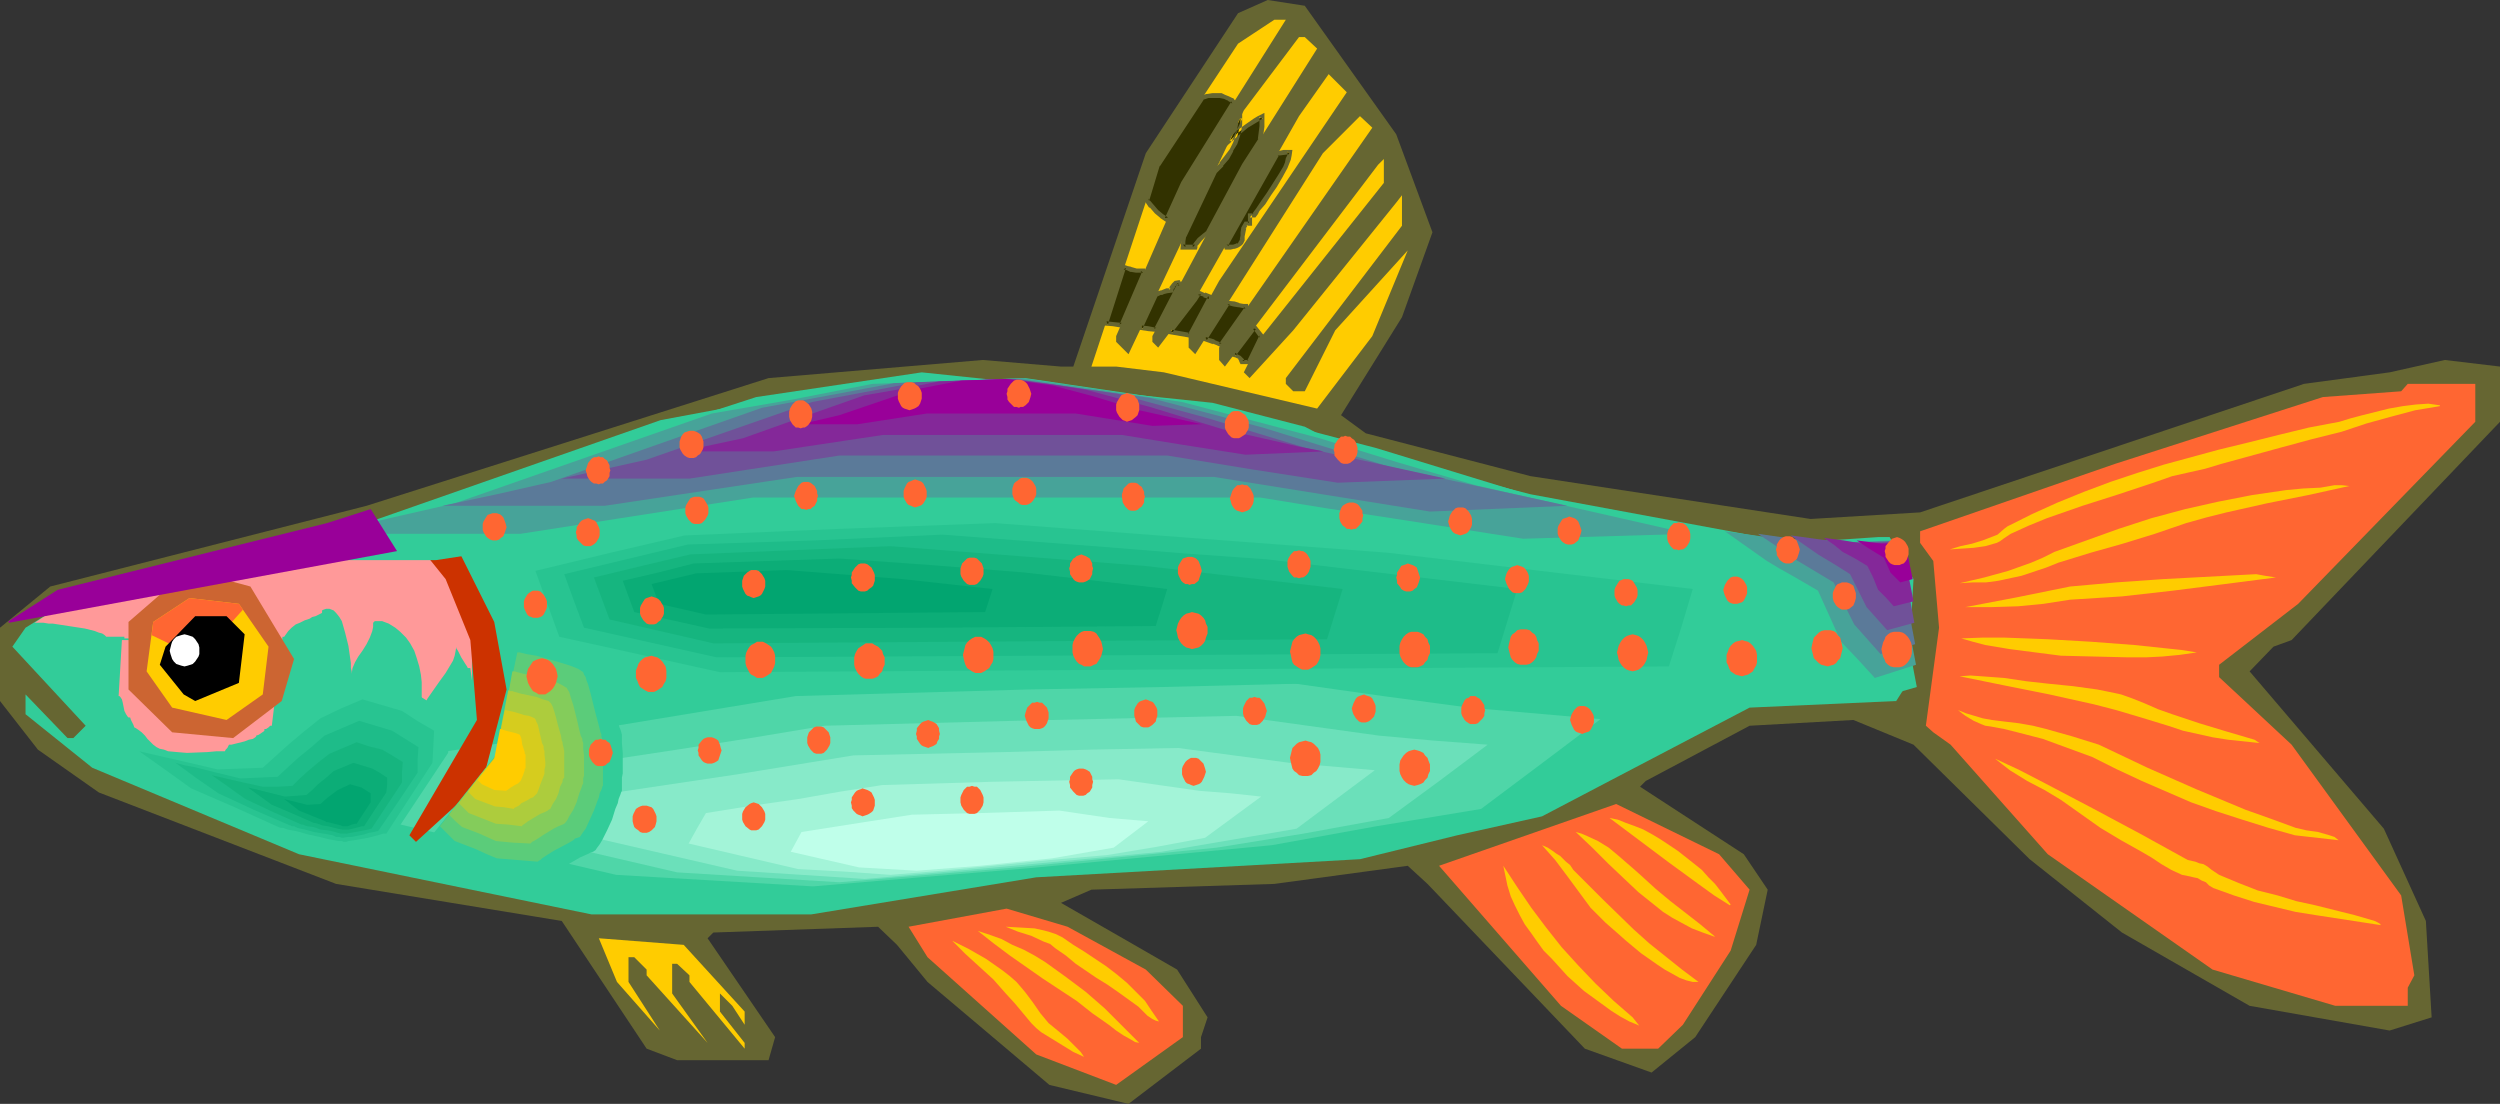 <?xml version="1.0" encoding="UTF-8" standalone="no"?>
<svg
   version="1.0"
   width="129.766mm"
   height="57.297mm"
   id="svg142"
   sodipodi:docname="Fish 237.wmf"
   xmlns:inkscape="http://www.inkscape.org/namespaces/inkscape"
   xmlns:sodipodi="http://sodipodi.sourceforge.net/DTD/sodipodi-0.dtd"
   xmlns="http://www.w3.org/2000/svg"
   xmlns:svg="http://www.w3.org/2000/svg">
  <rect width="100%" height="100%" fill="#333333" stroke="none"/>
  <sodipodi:namedview
     id="namedview142"
     pagecolor="#ffffff"
     bordercolor="#000000"
     borderopacity="0.25"
     inkscape:showpageshadow="2"
     inkscape:pageopacity="0.0"
     inkscape:pagecheckerboard="0"
     inkscape:deskcolor="#d1d1d1"
     inkscape:document-units="mm" />
  <defs
     id="defs1">
    <pattern
       id="WMFhbasepattern"
       patternUnits="userSpaceOnUse"
       width="6"
       height="6"
       x="0"
       y="0" />
  </defs>
  <path
     style="fill:#666632;fill-opacity:1;fill-rule:evenodd;stroke:none"
     d="m 273.912,26.342 7.11,19.231 -5.979,16.646 -11.958,19.231 4.848,3.555 32.32,8.404 54.944,8.404 21.493,-1.293 75.306,-25.211 16.806,-2.263 10.827,-2.424 10.827,1.293 v 10.828 l -40.885,42.826 -3.555,1.293 -4.686,4.848 26.341,30.867 8.242,18.1 1.131,18.908 -8.242,2.586 -27.472,-4.848 -25.048,-14.383 -18.099,-14.383 -22.786,-22.463 -11.797,-4.848 -20.362,1.131 -20.362,10.828 -1.131,1.131 20.362,13.252 4.686,6.949 -2.262,10.828 -11.958,18.1 -8.565,6.949 -13.09,-4.687 -30.866,-32.322 -3.878,-3.555 -26.179,3.555 -35.875,1.131 -5.979,2.586 12.12,6.949 10.666,6.141 5.979,9.373 -1.293,3.879 v 2.263 l -14.221,10.828 -15.514,-3.717 -23.917,-20.201 -5.979,-7.272 -3.717,-3.555 -32.32,1.131 -1.131,1.131 13.251,19.393 -1.293,4.525 H 132.835 L 126.856,205.727 110.211,180.678 65.933,173.405 19.392,155.467 7.434,147.063 0,137.528 v -14.383 l 9.858,-8.08 62.054,-15.838 78.861,-25.049 42.016,-3.555 15.352,1.293 h 2.424 L 224.785,30.059 242.885,2.586 248.702,0 l 7.272,1.131 z"
     id="path1" />
  <path
     style="fill:#ffcc00;fill-opacity:1;fill-rule:evenodd;stroke:none"
     d="m 232.057,35.877 -13.09,30.059 v 1.131 l 2.424,2.424 22.624,-47.836 10.827,-14.383 h 1.131 l 2.424,2.263 -14.382,22.787 -17.938,33.614 v 1.131 l 1.131,1.131 7.272,-9.535 20.362,-35.877 5.818,-8.242 3.555,3.555 -25.048,37.008 -5.979,10.828 v 2.263 l 1.293,1.293 25.048,-39.432 7.272,-7.272 2.424,2.263 -30.058,43.149 v 2.424 l 1.131,1.293 30.058,-39.594 1.131,-1.131 v 4.687 l -23.917,30.059 -3.555,7.111 1.131,1.131 8.565,-9.373 20.2,-25.049 1.131,-1.454 v 5.979 l -22.786,29.897 v 1.131 l 1.454,1.454 h 2.262 l 5.979,-11.959 14.221,-15.676 -6.949,16.807 -10.827,14.221 -30.058,-7.111 -9.373,-1.131 h -4.848 l 13.09,-39.594 15.675,-23.756 7.11,-4.687 h 2.262 z"
     id="path2" />
  <path
     style="fill:#32cc99;fill-opacity:1;fill-rule:evenodd;stroke:none"
     d="m 255.974,83.713 7.11,3.717 37.168,9.535 51.389,9.535 16.806,-1.131 h 2.262 l 4.686,8.242 -1.131,20.363 -2.262,3.555 -28.765,1.293 -27.472,14.383 -13.251,6.949 -16.645,3.717 -19.069,4.687 -63.509,3.555 -44.117,7.272 H 116.029 L 58.661,167.587 18.099,150.618 5.01,140.114 v -3.879 l 8.242,8.565 h 1.131 l 2.424,-2.424 -14.382,-15.514 2.586,-3.717 9.373,-5.818 52.843,-13.09 81.123,-26.342 32.482,-4.848 57.045,5.979 z"
     id="path3" />
  <path
     style="fill:#ff9999;fill-opacity:1;fill-rule:evenodd;stroke:none"
     d="M 6.787,122.175 H 7.272 7.918 8.565 l 0.97,0.162 h 0.808 l 2.101,0.323 2.101,0.323 2.101,0.323 1.939,0.485 0.808,0.323 0.646,0.162 0.485,0.323 0.323,0.323 h 3.555 v 0.323 h 1.939 l -0.485,0.162 -0.485,0.162 h -1.454 l -0.646,10.989 h 0.162 l 0.162,0.162 0.323,0.485 0.162,0.646 0.162,0.808 0.162,0.808 0.323,0.646 0.323,0.485 0.162,0.162 h 0.323 l 0.162,0.485 0.485,0.97 0.162,0.485 0.323,0.162 0.485,0.323 0.646,0.485 0.646,0.646 0.485,0.646 0.485,0.485 0.485,0.485 0.162,0.162 0.646,0.485 0.646,0.323 0.808,0.162 0.808,0.323 1.778,0.162 1.939,0.162 4.04,-0.162 1.778,-0.162 h 1.616 l 0.162,-0.323 0.323,-0.323 0.162,-0.323 0.162,-0.323 h 0.485 l 0.646,-0.162 1.939,-0.485 0.808,-0.323 0.808,-0.162 0.485,-0.323 0.162,-0.162 v -0.162 l 0.485,-0.162 0.485,-0.323 0.485,-0.323 0.162,-0.162 v -0.323 h 0.323 l 0.485,-0.323 0.323,-0.323 h 0.323 l 2.101,-17.454 h 0.323 l 0.808,-1.131 0.646,-0.646 0.808,-0.646 0.808,-0.323 0.97,-0.485 0.97,-0.323 0.485,-0.323 0.646,-0.162 1.293,-0.646 v -0.485 l 0.323,-0.162 0.485,-0.162 h 0.646 l 0.808,0.323 0.485,0.485 0.646,0.808 0.485,0.808 0.323,1.131 0.323,1.131 0.646,2.586 0.323,2.263 0.162,1.131 v 0.97 l 0.162,0.646 v 0.485 l 0.162,-1.131 0.485,-1.131 0.646,-1.131 0.808,-1.131 0.808,-1.293 0.646,-1.293 0.485,-1.293 0.162,-0.808 v -0.808 l 0.323,-0.323 h 1.454 l 1.293,0.485 1.293,0.808 0.97,0.808 1.131,1.131 0.808,1.131 0.808,1.454 0.485,1.454 0.485,1.616 0.323,1.616 0.162,1.454 v 1.616 1.616 l -0.323,1.454 -0.485,1.454 -0.646,1.131 h -0.323 v 1.293 l 0.162,-0.162 0.323,-0.162 0.485,-0.646 0.485,-0.808 0.323,-0.162 0.162,-0.162 v -0.808 l 0.162,-0.808 0.808,-1.616 1.131,-1.616 1.131,-1.616 1.293,-1.778 0.97,-1.616 0.485,-0.808 0.323,-0.97 0.162,-0.808 0.162,-0.97 v 0.323 l 0.323,0.485 0.646,1.293 0.808,1.293 0.323,0.485 0.162,0.323 h 0.485 l 0.323,2.424 v -3.071 -3.071 -3.071 l -0.323,-3.071 -0.323,-1.454 -0.323,-1.293 -0.485,-1.454 -0.485,-1.293 -0.808,-1.293 -0.808,-1.293 -1.131,-1.131 -1.131,-1.131 -0.808,-1.131 h -0.323 -0.485 l -0.808,-1.131 -0.162,-0.162 -0.323,-0.162 -0.808,-0.323 -0.97,-0.323 -0.485,-0.162 h -0.323 l -2.424,-0.808 -2.747,-0.485 -2.747,-0.323 -2.747,-0.162 h -2.909 -3.07 l -3.07,0.323 -3.07,0.323 -28.442,7.111 -4.04,1.293 -1.778,0.646 -1.778,0.485 -10.827,3.555 h -0.646 z"
     id="path4" />
  <path
     style="fill:#ff6632;fill-opacity:1;fill-rule:evenodd;stroke:none"
     d="m 485.607,82.743 -34.744,35.715 -15.514,11.959 v 2.424 l 14.221,13.252 21.493,29.574 2.586,15.676 -1.293,2.424 v 3.555 h -14.221 l -24.078,-7.111 -32.32,-22.625 -19.069,-21.494 -3.394,-2.424 -1.454,-1.293 2.586,-19.231 -1.131,-13.09 -2.586,-3.555 v -2.263 l 38.299,-13.252 40.723,-13.09 15.352,-1.131 1.293,-1.454 h 13.251 z"
     id="path5" />
  <path
     style="fill:#cc6532;fill-opacity:1;fill-rule:evenodd;stroke:none"
     d="m 57.691,129.286 -2.424,8.242 -9.534,7.272 -11.958,-1.131 -8.565,-8.404 v -13.252 l 9.696,-8.404 4.686,-1.131 9.534,2.586 z"
     id="path6" />
  <path
     style="fill:#ffcc00;fill-opacity:1;fill-rule:evenodd;stroke:none"
     d="m 52.682,126.862 -1.131,9.373 -7.11,5.01 -10.666,-2.424 -5.01,-7.111 1.293,-9.696 7.11,-4.687 9.696,1.131 z"
     id="path7" />
  <path
     style="fill:#ff6632;fill-opacity:1;fill-rule:evenodd;stroke:none"
     d="m 29.734,124.6 9.373,4.525 8.565,-9.535 -0.808,-1.131 -9.696,-1.131 -7.11,4.687 z"
     id="path8" />
  <path
     style="fill:#000000;fill-opacity:1;fill-rule:evenodd;stroke:none"
     d="m 47.995,124.438 -1.131,9.535 -8.565,3.555 -2.262,-1.293 -4.686,-5.818 1.131,-3.555 5.818,-5.979 h 6.141 z"
     id="path9" />
  <path
     style="fill:#ff6632;fill-opacity:1;fill-rule:evenodd;stroke:none"
     d="m 343.238,174.536 -3.717,11.959 -9.373,14.545 -4.848,4.687 h -7.11 l -11.958,-8.404 -23.917,-27.473 34.744,-12.121 20.2,9.858 z"
     id="path10" />
  <path
     style="fill:#ff6632;fill-opacity:1;fill-rule:evenodd;stroke:none"
     d="m 224.785,190.212 7.272,7.111 v 6.141 l -13.09,9.373 -15.675,-5.979 -21.331,-19.07 -3.717,-5.979 19.23,-3.555 11.958,3.555 z"
     id="path11" />
  <path
     style="fill:#ffcc00;fill-opacity:1;fill-rule:evenodd;stroke:none"
     d="m 146.086,198.454 v 2.586 l -2.424,-3.717 -2.424,-2.424 v 4.687 -1.131 l 4.848,6.141 v 1.131 L 135.259,192.637 v -1.293 l -2.424,-2.263 h -0.97 v 5.818 l 6.949,9.696 -11.958,-13.252 v -1.131 l -2.424,-2.424 h -1.131 v 4.848 l 6.141,9.535 -8.403,-9.535 -3.555,-8.565 16.645,1.293 z"
     id="path12" />
  <path
     style="fill:#32cc99;fill-opacity:1;fill-rule:evenodd;stroke:none"
     d="m 55.267,159.507 8.242,-15.191 45.41,-6.788 41.37,-6.949 53.651,-1.293 61.893,-1.454 40.077,5.656 30.219,2.747 -27.472,20.524 -48.318,8.242 -56.398,5.495 -49.611,4.202 -45.41,-2.909 z"
     id="path13" />
  <path
     style="fill:#4fd6a8;fill-opacity:1;fill-rule:evenodd;stroke:none"
     d="m 75.144,160.961 3.555,-6.303 3.555,-6.464 19.392,-2.909 19.23,-2.909 17.614,-2.909 17.614,-2.909 22.786,-0.646 22.786,-0.646 26.341,-0.485 26.179,-0.646 17.13,2.424 16.806,2.263 12.928,1.131 12.928,1.131 -11.797,8.888 -11.635,8.727 -20.523,3.394 -20.523,3.717 -47.834,4.525 -21.17,1.778 -21.008,1.778 -38.622,-2.263 z"
     id="path14" />
  <path
     style="fill:#6be0ba;fill-opacity:1;fill-rule:evenodd;stroke:none"
     d="m 95.182,162.577 5.818,-10.666 15.837,-2.424 15.998,-2.424 14.382,-2.263 14.544,-2.424 18.746,-0.485 18.746,-0.485 21.816,-0.485 21.493,-0.485 27.957,3.879 10.666,0.97 10.666,0.808 -9.696,7.272 -9.696,7.111 -16.806,3.071 -16.968,2.747 -39.43,3.879 -34.582,2.909 -15.998,-0.97 -15.837,-0.97 -18.746,-4.363 z"
     id="path15" />
  <path
     style="fill:#87eac9;fill-opacity:1;fill-rule:evenodd;stroke:none"
     d="m 115.221,164.032 2.262,-4.202 2.262,-4.202 24.886,-3.717 22.786,-3.717 29.573,-0.646 16.968,-0.485 17.13,-0.323 21.816,2.909 16.806,1.454 -15.352,11.474 -26.502,4.525 -15.352,1.454 -15.514,1.454 -27.31,2.424 -12.443,-0.808 -12.605,-0.808 -14.706,-3.394 z"
     id="path16" />
  <path
     style="fill:#a3f4d8;fill-opacity:1;fill-rule:evenodd;stroke:none"
     d="m 135.097,165.486 1.616,-2.909 1.778,-3.071 9.05,-1.454 9.05,-1.293 8.242,-1.454 8.242,-1.293 10.827,-0.323 10.827,-0.323 24.725,-0.485 7.918,1.131 7.918,1.131 6.141,0.485 5.979,0.646 -5.494,4.04 -5.494,4.04 -9.534,1.778 -9.696,1.616 -11.312,0.97 -11.15,1.131 -10.019,0.97 -10.019,0.808 -9.05,-0.646 -9.05,-0.485 z"
     id="path17" />
  <path
     style="fill:#bfffea;fill-opacity:1;fill-rule:evenodd;stroke:none"
     d="m 155.136,167.102 2.101,-3.879 11.312,-1.778 10.342,-1.616 13.413,-0.323 15.514,-0.485 9.858,1.454 7.595,0.646 -6.787,5.171 -12.12,2.101 -14.059,1.454 -12.443,0.97 -11.312,-0.646 z"
     id="path18" />
  <path
     style="fill:#cc3200;fill-opacity:1;fill-rule:evenodd;stroke:none"
     d="m 96.96,122.014 2.424,13.252 -4.686,17.938 -13.09,11.959 -1.293,-1.293 13.251,-22.625 -1.293,-15.676 -4.848,-11.959 -4.686,-5.818 v -3.555 l 2.262,-1.293 h 2.424 z"
     id="path19" />
  <path
     style="fill:#32cc99;fill-opacity:1;fill-rule:evenodd;stroke:none"
     d="m 360.852,133.488 5.656,-18.1 -70.458,-8.242 -90.657,-6.788 -71.75,2.747 -34.259,8.242 5.494,15.191 37.168,8.242 z"
     id="path20" />
  <path
     style="fill:#28c491;fill-opacity:1;fill-rule:evenodd;stroke:none"
     d="m 327.401,130.741 2.424,-7.596 2.262,-7.596 -29.896,-3.555 -29.896,-3.555 -38.622,-2.909 -38.461,-2.909 -30.542,1.131 -30.381,1.293 -14.544,3.394 -14.706,3.555 4.686,12.929 31.512,6.949 z"
     id="path21" />
  <path
     style="fill:#1ebc89;fill-opacity:1;fill-rule:evenodd;stroke:none"
     d="m 293.788,128.155 1.939,-6.303 1.939,-6.303 -24.563,-2.909 -24.563,-2.909 -15.837,-1.131 -15.998,-1.293 -31.835,-2.424 -24.886,1.131 -25.048,0.808 -12.12,2.909 -12.12,2.909 1.939,5.333 1.939,5.171 26.018,5.818 z"
     id="path22" />
  <path
     style="fill:#16b57f;fill-opacity:1;fill-rule:evenodd;stroke:none"
     d="m 260.337,125.408 3.07,-9.858 -19.392,-2.263 -19.392,-2.263 -24.886,-1.939 -25.048,-1.939 -39.269,1.616 -9.534,2.263 -9.373,2.263 3.07,8.242 20.362,4.687 z"
     id="path23" />
  <path
     style="fill:#0cad77;fill-opacity:1;fill-rule:evenodd;stroke:none"
     d="m 226.725,122.822 1.131,-3.555 1.131,-3.717 -6.949,-0.808 -7.11,-0.808 -13.898,-1.616 -18.261,-1.454 -18.099,-1.293 -14.382,0.485 -14.221,0.485 -6.949,1.778 -6.949,1.616 1.131,3.071 1.131,3.071 7.434,1.616 7.272,1.616 43.794,-0.162 z"
     id="path24" />
  <path
     style="fill:#02a570;fill-opacity:1;fill-rule:evenodd;stroke:none"
     d="m 193.273,120.075 1.454,-4.525 -17.614,-1.939 -22.786,-1.778 -17.776,0.646 -8.726,2.101 1.454,3.879 9.211,2.101 z"
     id="path25" />
  <path
     style="fill:#32cc99;fill-opacity:1;fill-rule:evenodd;stroke:none"
     d="m 70.458,103.106 -30.381,6.788 h 45.41 l 53.651,-8.242 h 53.813 63.347 l 60.6,9.696 38.461,-1.454 -49.45,-10.989 -35.875,-10.989 -31.674,-8.242 -37.168,-5.495 -34.421,1.293 -37.168,6.949 z"
     id="path26" />
  <path
     style="fill:#47a399;fill-opacity:1;fill-rule:evenodd;stroke:none"
     d="m 89.203,98.742 -12.766,2.909 -12.928,3.071 h 38.622 l 22.786,-3.555 22.786,-3.555 h 45.733 53.813 l 12.928,2.101 12.766,1.939 25.856,4.04 16.322,-0.485 16.322,-0.485 -42.016,-9.535 -15.352,-4.525 -15.19,-4.687 -26.987,-7.111 -31.35,-4.687 -14.706,0.646 -14.706,0.485 -15.675,3.071 -15.837,2.747 z"
     id="path27" />
  <path
     style="fill:#5b7a99;fill-opacity:1;fill-rule:evenodd;stroke:none"
     d="m 108.11,94.541 -10.666,2.424 -10.666,2.263 h 31.835 l 37.653,-5.656 h 37.491 44.44 l 42.339,6.788 26.987,-1.131 -34.744,-7.596 -25.048,-7.757 -10.989,-2.909 -11.15,-2.909 -12.928,-1.778 -12.928,-1.939 -12.12,0.323 -12.12,0.485 -12.928,2.424 -13.09,2.424 -20.685,7.272 z"
     id="path28" />
  <path
     style="fill:#705199;fill-opacity:1;fill-rule:evenodd;stroke:none"
     d="m 126.856,90.177 -16.645,3.717 h 25.048 l 14.706,-2.263 14.706,-2.263 h 29.573 34.744 l 16.806,2.747 16.645,2.586 21.17,-0.808 -27.31,-5.979 -19.715,-5.979 -17.291,-4.687 -20.362,-2.909 -9.534,0.323 -9.534,0.323 -10.181,1.939 -10.342,1.939 z"
     id="path29" />
  <path
     style="fill:#842899;fill-opacity:1;fill-rule:evenodd;stroke:none"
     d="m 145.763,85.975 -12.12,2.586 h 18.099 L 173.235,85.329 h 21.493 25.371 l 11.958,1.939 12.282,1.939 15.352,-0.646 -5.01,-0.97 -4.848,-1.131 -10.019,-2.263 -14.221,-4.363 -12.605,-3.394 -7.434,-1.131 -7.595,-0.97 -13.736,0.485 -7.272,1.454 -3.717,0.646 -3.717,0.646 -11.958,4.202 z"
     id="path30" />
  <path
     style="fill:#990099;fill-opacity:1;fill-rule:evenodd;stroke:none"
     d="m 164.67,81.45 -7.595,1.778 h 11.15 l 13.574,-2.101 h 13.413 15.837 l 15.029,2.424 9.696,-0.323 -12.282,-2.747 -9.05,-2.747 -7.918,-2.101 -9.211,-1.293 -8.726,0.323 -9.211,1.778 z"
     id="path31" />
  <path
     style="fill:#990099;fill-opacity:1;fill-rule:evenodd;stroke:none"
     d="m 1.778,122.175 76.114,-14.06 -5.171,-8.242 -8.565,2.747 -52.843,13.09 -9.373,5.979 -0.323,0.323 z"
     id="path32" />
  <path
     style="fill:#32cc99;fill-opacity:1;fill-rule:evenodd;stroke:none"
     d="m 332.088,103.752 9.534,6.788 11.797,7.111 5.494,11.636 7.595,8.242 9.534,-2.747 -5.494,-28.928 -19.23,0.646 z"
     id="path33" />
  <path
     style="fill:#47a399;fill-opacity:1;fill-rule:evenodd;stroke:none"
     d="m 338.39,104.237 8.242,5.818 2.424,1.454 2.586,1.454 5.01,2.909 2.262,5.01 2.262,5.01 3.232,3.394 3.394,3.717 4.04,-1.293 4.04,-1.293 -4.686,-24.403 -8.08,0.323 -8.242,0.162 z"
     id="path34" />
  <path
     style="fill:#5b7a99;fill-opacity:1;fill-rule:evenodd;stroke:none"
     d="m 344.854,104.722 3.394,2.263 3.394,2.424 4.04,2.424 4.04,2.424 1.939,4.04 2.101,4.202 2.586,2.909 2.586,2.909 6.787,-1.939 -1.939,-10.181 -1.939,-10.02 -13.413,0.323 -6.787,-0.808 z"
     id="path35" />
  <path
     style="fill:#705199;fill-opacity:1;fill-rule:evenodd;stroke:none"
     d="m 351.318,105.045 5.333,3.717 3.232,1.939 3.07,1.939 1.616,3.232 1.616,3.232 4.04,4.525 5.333,-1.454 -1.454,-7.919 -1.616,-8.08 -5.333,0.162 -5.171,0.162 z"
     id="path36" />
  <path
     style="fill:#842899;fill-opacity:1;fill-rule:evenodd;stroke:none"
     d="m 357.782,105.53 1.939,1.293 1.778,1.454 2.424,1.293 2.424,1.454 1.131,2.263 0.97,2.424 1.616,1.616 1.454,1.616 3.878,-0.97 -1.131,-5.818 -0.97,-5.818 -7.918,0.323 -3.717,-0.646 z"
     id="path37" />
  <path
     style="fill:#990099;fill-opacity:1;fill-rule:evenodd;stroke:none"
     d="m 364.246,106.015 2.424,1.616 2.909,1.778 1.293,2.909 1.939,1.939 2.424,-0.646 -1.454,-7.111 -4.686,0.162 z"
     id="path38" />
  <path
     style="fill:#ffffff;fill-opacity:1;fill-rule:evenodd;stroke:none"
     d="m 36.198,124.438 0.646,0.162 0.485,0.162 0.485,0.162 0.485,0.485 0.323,0.485 0.323,0.485 0.162,0.646 v 0.646 0.646 l -0.162,0.485 -0.323,0.485 -0.323,0.485 -0.485,0.485 -0.485,0.162 -0.485,0.162 -0.646,0.162 -0.646,-0.162 -0.485,-0.162 -0.485,-0.162 -0.485,-0.485 -0.323,-0.485 -0.162,-0.485 -0.162,-0.485 -0.162,-0.646 0.162,-0.646 0.162,-0.646 0.162,-0.485 0.323,-0.485 0.485,-0.485 0.485,-0.162 0.485,-0.162 z"
     id="path39" />
  <path
     style="fill:#32cc99;fill-opacity:1;fill-rule:evenodd;stroke:none"
     d="m 25.21,146.093 -5.01,-0.97 11.958,8.404 20.2,8.888 v 0 l 0.485,0.162 0.646,0.162 0.97,0.162 0.97,0.323 1.131,0.323 2.586,0.646 2.586,0.646 1.293,0.162 1.131,0.323 1.131,0.162 0.97,0.323 h 0.646 0.485 0.485 0.485 l 1.454,-0.323 3.232,-0.485 1.454,-0.485 1.293,-0.162 0.485,-0.162 0.485,-0.162 h 0.162 0.162 l 10.827,-16.322 0.485,-7.434 -7.434,-4.525 -9.211,-2.747 -9.696,4.202 -7.434,6.303 -5.818,5.333 -10.504,0.485 z"
     id="path40" />
  <path
     style="fill:#28c491;fill-opacity:1;fill-rule:evenodd;stroke:none"
     d="m 31.512,148.356 -2.101,-0.485 -2.101,-0.485 5.01,3.555 5.171,3.717 8.565,3.717 8.565,3.879 v 0 l 0.485,0.162 h 0.485 l 0.808,0.323 0.808,0.162 0.97,0.162 2.262,0.646 2.262,0.485 1.939,0.485 0.97,0.162 0.808,0.162 h 0.646 l 0.323,0.162 h 0.485 l 0.485,-0.162 1.131,-0.162 2.747,-0.485 1.293,-0.323 1.131,-0.323 0.485,-0.162 h 0.323 0.162 0.162 l 9.05,-13.898 0.162,-3.071 0.162,-3.232 -3.07,-1.778 -3.232,-2.101 -7.757,-2.263 -4.202,1.778 -4.04,1.939 -3.232,2.586 -3.07,2.586 -5.01,4.525 -4.363,0.162 -4.525,0.162 -5.494,-1.293 z"
     id="path41" />
  <path
     style="fill:#1ebc89;fill-opacity:1;fill-rule:evenodd;stroke:none"
     d="m 37.976,150.457 -1.778,-0.323 -1.778,-0.485 4.202,3.071 4.202,2.909 6.949,3.232 7.11,3.071 h 0.162 l 0.162,0.162 h 0.485 l 0.646,0.323 0.646,0.162 0.808,0.162 1.778,0.485 1.939,0.323 1.778,0.323 0.646,0.323 h 0.646 l 0.485,0.162 h 0.323 l 0.808,-0.162 h 0.808 l 2.424,-0.485 0.97,-0.323 0.97,-0.162 0.646,-0.162 h 0.162 v 0 l 3.878,-5.656 3.878,-5.818 v -2.586 l 0.162,-2.424 -2.586,-1.616 -2.586,-1.616 -6.464,-1.939 -3.394,1.454 -3.394,1.454 -2.586,2.263 -2.586,2.101 -1.939,1.778 -2.101,1.939 -3.717,0.162 -3.555,0.162 -4.686,-1.131 z"
     id="path42" />
  <path
     style="fill:#16b57f;fill-opacity:1;fill-rule:evenodd;stroke:none"
     d="m 44.278,152.719 -2.747,-0.646 3.232,2.263 1.778,1.293 1.616,1.131 5.494,2.586 5.494,2.424 v 0 h 0.323 l 0.323,0.162 0.485,0.162 1.293,0.162 1.293,0.485 1.454,0.162 1.454,0.323 0.485,0.162 0.646,0.162 h 0.323 0.162 0.646 l 0.808,-0.162 1.778,-0.323 0.808,-0.162 0.808,-0.162 0.485,-0.162 h 0.162 v 0 l 5.979,-9.05 v -1.939 l 0.162,-2.101 -2.101,-1.293 -1.939,-1.131 -2.586,-0.646 -2.424,-0.808 -5.333,2.263 -2.101,1.616 -2.101,1.778 -1.616,1.454 -1.454,1.454 -2.909,0.162 h -2.909 l -3.717,-0.808 z"
     id="path43" />
  <path
     style="fill:#0cad77;fill-opacity:1;fill-rule:evenodd;stroke:none"
     d="m 50.742,154.982 -2.101,-0.485 4.686,3.394 4.202,1.778 4.04,1.778 v 0 h 0.162 l 0.646,0.162 0.808,0.323 1.131,0.162 1.939,0.485 0.808,0.162 h 0.323 0.162 0.485 0.485 l 1.293,-0.323 0.646,-0.162 0.485,-0.162 h 0.323 0.162 l 2.101,-3.232 2.262,-3.394 0.162,-1.454 v -1.454 l -1.454,-0.97 -1.454,-0.808 -3.717,-1.131 -3.878,1.616 -1.454,1.293 -1.616,1.293 -1.131,1.131 -1.131,0.97 -2.101,0.162 -2.101,0.162 z"
     id="path44" />
  <path
     style="fill:#02a570;fill-opacity:1;fill-rule:evenodd;stroke:none"
     d="m 57.045,157.083 -1.293,-0.323 2.909,2.263 5.171,2.101 0.162,0.162 h 0.323 l 0.646,0.162 0.646,0.162 1.293,0.323 0.323,0.162 h 0.323 0.323 0.323 l 0.808,-0.323 0.646,-0.162 h 0.323 v 0 l 2.747,-4.202 v -1.778 l -1.778,-1.131 -2.262,-0.646 -2.424,1.131 -1.939,1.454 -1.454,1.293 -2.586,0.162 z"
     id="path45" />
  <path
     style="fill:#32cc99;fill-opacity:1;fill-rule:evenodd;stroke:none"
     d="m 102.293,124.115 h 0.162 l 0.485,0.162 h 0.646 l 0.97,0.323 0.97,0.162 1.131,0.323 2.586,0.646 2.747,0.808 1.293,0.323 1.131,0.323 0.97,0.485 0.97,0.323 0.646,0.323 0.485,0.485 0.162,0.485 0.323,0.646 0.323,0.646 0.323,0.97 0.646,2.101 0.646,2.263 0.485,2.263 0.485,2.101 0.162,0.97 0.323,0.808 0.162,0.646 0.162,0.323 0.162,0.485 0.162,0.646 v 0.808 0.808 l 0.162,1.939 v 4.04 l -0.162,0.808 v 1.454 0.485 0.485 0.162 l -0.162,0.323 -0.162,0.485 -0.323,0.808 -0.162,0.808 -0.485,1.131 -0.646,2.101 -0.97,2.101 -0.97,1.939 -0.485,0.808 -0.485,0.646 -0.323,0.485 -0.485,0.323 -0.485,0.162 -0.646,0.323 -1.454,0.646 -3.07,1.778 -1.454,0.97 -0.646,0.485 -0.97,0.646 -0.323,0.162 -0.323,0.162 v 0 l -9.373,-0.808 -9.696,-3.717 -3.555,-3.555 13.251,-16.646 z"
     id="path46" />
  <path
     style="fill:#5bcc7a;fill-opacity:1;fill-rule:evenodd;stroke:none"
     d="m 101.485,127.993 h 0.162 0.323 l 0.646,0.162 0.646,0.162 0.97,0.162 0.97,0.162 2.262,0.646 2.262,0.646 2.101,0.646 0.808,0.323 0.808,0.323 0.485,0.323 0.485,0.323 0.162,0.485 0.323,0.485 0.162,0.646 0.323,0.808 0.485,1.778 0.485,1.939 0.485,1.939 0.485,1.778 0.162,0.646 0.162,0.646 0.162,0.646 0.162,0.323 v 0.485 l 0.162,0.485 0.162,0.646 v 0.646 1.778 1.616 1.778 1.454 0.485 0.808 l -0.162,0.162 v 0.162 l -0.162,0.485 -0.323,0.646 -0.162,0.808 -0.323,0.808 -0.646,1.778 -0.808,1.778 -0.808,1.778 -0.485,0.646 -0.323,0.485 -0.323,0.485 -0.485,0.162 -0.485,0.162 -0.323,0.323 -1.131,0.646 -2.747,1.454 -1.293,0.808 -0.97,0.646 -0.323,0.323 -0.323,0.162 -0.162,0.162 h -0.162 l -7.918,-0.646 -1.939,-0.808 -2.101,-0.97 -4.202,-1.616 -1.454,-1.454 -1.454,-1.454 5.656,-7.111 5.494,-6.949 1.939,-10.02 z"
     id="path47" />
  <path
     style="fill:#84cc5b;fill-opacity:1;fill-rule:evenodd;stroke:none"
     d="m 100.515,131.71 h 0.162 0.323 l 0.485,0.162 0.646,0.162 0.646,0.162 0.808,0.162 1.939,0.485 1.778,0.485 1.778,0.485 0.646,0.323 0.646,0.323 0.485,0.323 0.323,0.162 0.162,0.323 0.323,0.485 0.323,1.131 0.485,1.454 0.808,3.232 0.323,1.454 0.162,0.646 0.162,0.646 0.162,0.323 0.162,0.323 v 0.323 l 0.162,0.485 v 1.131 l 0.162,1.293 v 4.04 l -0.162,0.485 v 0.646 0 0.323 l -0.162,0.323 -0.162,0.485 -0.485,1.293 -0.485,1.616 -0.646,1.454 -0.808,1.293 -0.323,0.646 -0.323,0.485 -0.323,0.323 -0.323,0.162 -0.808,0.323 -0.97,0.485 -2.101,1.293 -0.97,0.646 -0.808,0.485 -0.323,0.162 -0.323,0.323 h -0.162 v 0 l -3.232,-0.162 -3.394,-0.323 -3.232,-1.454 -3.394,-1.293 -1.293,-1.131 -1.293,-1.293 9.211,-11.636 1.778,-8.242 z"
     id="path48" />
  <path
     style="fill:#adcc3d;fill-opacity:1;fill-rule:evenodd;stroke:none"
     d="m 99.707,135.427 h 0.162 l 0.162,0.162 h 0.485 l 0.485,0.162 1.131,0.323 3.07,0.646 1.293,0.485 1.131,0.323 0.323,0.323 0.162,0.162 0.162,0.323 0.162,0.323 0.323,0.97 0.323,1.131 0.323,1.293 0.323,1.131 0.323,1.131 0.162,0.97 0.162,0.323 v 0.323 l 0.162,0.646 0.162,0.808 v 2.263 1.939 0.646 0.162 0.162 l -0.162,0.162 -0.162,0.323 v 0.323 l -0.485,0.97 -0.323,1.293 -0.485,1.131 -0.646,0.97 -0.485,0.97 -0.323,0.162 -0.162,0.162 -0.646,0.323 -0.808,0.323 -1.616,0.97 -0.808,0.485 -0.646,0.485 -0.485,0.323 v 0.162 h -0.162 l -2.586,-0.323 -2.424,-0.162 -5.333,-2.101 -1.939,-1.939 3.555,-4.525 3.717,-4.525 1.131,-6.464 z"
     id="path49" />
  <path
     style="fill:#d6cc1e;fill-opacity:1;fill-rule:evenodd;stroke:none"
     d="m 99.061,139.306 v 0 h 0.162 l 0.646,0.162 0.808,0.162 1.131,0.323 0.97,0.323 0.97,0.162 0.808,0.323 0.323,0.162 0.162,0.162 0.162,0.485 0.323,0.646 0.808,3.555 0.323,0.646 v 0.485 l 0.162,0.485 v 0.646 l 0.162,1.454 v 0.808 l -0.162,0.646 v 0.646 0 0.162 l -0.162,0.485 -0.323,0.808 -0.323,0.808 -0.323,0.97 -0.323,0.808 -0.485,0.485 -0.323,0.323 -0.485,0.162 -0.485,0.323 -1.293,0.646 -0.485,0.485 -0.646,0.323 -0.323,0.162 v 0.162 l -1.939,-0.323 -1.778,-0.162 -3.878,-1.454 -1.454,-1.454 2.586,-3.394 2.747,-3.232 0.97,-4.687 z"
     id="path50" />
  <path
     style="fill:#ffcc00;fill-opacity:1;fill-rule:evenodd;stroke:none"
     d="m 98.091,143.023 h 0.162 l 0.485,0.162 0.485,0.162 0.646,0.162 1.293,0.323 0.485,0.162 0.323,0.162 0.162,0.323 0.162,0.485 0.162,1.131 0.323,0.97 0.162,0.485 v 0.323 l 0.162,0.162 v 0.485 0.97 0.808 0.485 h -0.162 v 0.323 l -0.323,0.97 -0.485,1.131 -0.323,0.323 -0.162,0.162 -0.323,0.162 -0.323,0.162 -0.808,0.485 -0.646,0.485 h -0.162 v 0.162 l -2.424,-0.162 -2.424,-1.131 -0.808,-0.808 3.232,-4.202 z"
     id="path51" />
  <path
     style="fill:#ff6632;fill-opacity:1;fill-rule:evenodd;stroke:none"
     d="m 117.483,89.531 0.323,0.162 h 0.485 l 0.323,0.323 0.485,0.323 0.485,0.97 v 0.485 l 0.162,0.485 -0.162,0.485 v 0.646 l -0.485,0.808 -0.485,0.323 -0.323,0.323 h -0.485 l -0.323,0.162 -0.485,-0.162 h -0.485 l -0.485,-0.323 -0.323,-0.323 -0.323,-0.485 -0.162,-0.323 -0.162,-0.646 -0.162,-0.485 0.162,-0.485 0.162,-0.485 0.162,-0.485 0.646,-0.808 0.485,-0.323 h 0.485 z"
     id="path52" />
  <path
     style="fill:#ff6632;fill-opacity:1;fill-rule:evenodd;stroke:none"
     d="m 135.582,84.521 h 0.485 l 0.485,0.162 0.323,0.162 0.485,0.323 0.323,0.485 0.162,0.485 0.162,0.485 v 0.646 0.485 l -0.162,0.485 -0.485,0.808 -0.485,0.323 -0.323,0.323 -0.485,0.162 h -0.485 -0.323 l -0.485,-0.162 -0.485,-0.323 -0.323,-0.323 -0.485,-0.808 -0.162,-0.485 v -0.485 -0.646 l 0.162,-0.485 0.162,-0.485 0.323,-0.485 0.323,-0.323 0.485,-0.162 0.485,-0.162 z"
     id="path53" />
  <path
     style="fill:#ff6632;fill-opacity:1;fill-rule:evenodd;stroke:none"
     d="m 157.075,78.541 h 0.485 l 0.323,0.162 0.808,0.646 0.485,0.808 0.162,0.646 v 0.485 0.485 l -0.162,0.646 -0.162,0.323 -0.323,0.485 -0.323,0.323 -0.485,0.323 h -0.323 l -0.485,0.162 -0.485,-0.162 h -0.485 l -0.323,-0.323 -0.323,-0.323 -0.485,-0.808 -0.162,-0.646 v -0.485 -0.485 l 0.162,-0.646 0.485,-0.808 0.323,-0.323 0.323,-0.323 0.485,-0.162 z"
     id="path54" />
  <path
     style="fill:#ff6632;fill-opacity:1;fill-rule:evenodd;stroke:none"
     d="m 178.406,74.986 h 0.485 l 0.485,0.162 0.323,0.323 0.485,0.323 0.323,0.485 0.162,0.323 0.162,0.485 v 0.646 0.485 l -0.162,0.485 -0.162,0.485 -0.323,0.485 -0.485,0.323 -0.323,0.162 -0.485,0.162 -0.485,0.162 -0.485,-0.162 -0.485,-0.162 -0.323,-0.162 -0.323,-0.323 -0.485,-0.97 -0.162,-0.485 v -0.485 -0.646 l 0.162,-0.485 0.485,-0.808 0.323,-0.323 0.323,-0.323 0.485,-0.162 z"
     id="path55" />
  <path
     style="fill:#ff6632;fill-opacity:1;fill-rule:evenodd;stroke:none"
     d="m 199.899,74.501 h 0.323 l 0.485,0.162 0.485,0.323 0.323,0.323 0.485,0.97 0.162,0.485 0.162,0.485 -0.162,0.646 -0.162,0.485 -0.162,0.485 -0.323,0.323 -0.323,0.323 -0.485,0.323 h -0.485 l -0.323,0.162 -0.485,-0.162 h -0.485 l -0.323,-0.323 -0.323,-0.323 -0.323,-0.323 -0.323,-0.485 v -0.485 l -0.162,-0.646 0.162,-0.485 v -0.485 l 0.646,-0.97 0.323,-0.323 0.323,-0.323 0.485,-0.162 z"
     id="path56" />
  <path
     style="fill:#ff6632;fill-opacity:1;fill-rule:evenodd;stroke:none"
     d="m 221.069,77.087 0.485,0.162 0.485,0.162 0.485,0.162 0.323,0.485 0.323,0.323 0.162,0.485 0.162,0.485 v 0.485 0.646 l -0.162,0.485 -0.162,0.485 -0.323,0.323 -0.808,0.646 -0.485,0.162 -0.485,0.162 -0.323,-0.162 -0.485,-0.162 -0.323,-0.323 -0.323,-0.323 -0.485,-0.808 -0.162,-0.485 v -0.646 -0.485 l 0.162,-0.485 0.485,-0.808 0.323,-0.485 0.323,-0.162 0.485,-0.162 z"
     id="path57" />
  <path
     style="fill:#ff6632;fill-opacity:1;fill-rule:evenodd;stroke:none"
     d="m 117.806,144.962 0.485,0.162 h 0.485 l 0.323,0.323 0.485,0.323 0.162,0.323 0.162,0.485 0.162,0.485 0.162,0.646 -0.162,0.485 -0.162,0.485 -0.323,0.808 -0.485,0.323 -0.323,0.323 -0.485,0.162 h -0.485 -0.485 l -0.485,-0.162 -0.323,-0.323 -0.323,-0.323 -0.485,-0.808 -0.162,-0.485 v -0.485 -0.646 l 0.162,-0.485 0.162,-0.485 0.323,-0.323 0.323,-0.323 0.323,-0.323 h 0.485 z"
     id="path58" />
  <path
     style="fill:#ff6632;fill-opacity:1;fill-rule:evenodd;stroke:none"
     d="m 139.137,144.639 h 0.485 l 0.485,0.162 0.323,0.162 0.485,0.323 0.323,0.808 0.162,0.646 0.162,0.485 -0.162,0.485 -0.162,0.485 -0.323,0.97 -0.485,0.323 -0.323,0.162 -0.485,0.162 h -0.485 -0.323 l -0.485,-0.162 -0.323,-0.162 -0.323,-0.323 -0.646,-0.97 v -0.485 l -0.162,-0.485 0.162,-0.485 v -0.646 l 0.646,-0.808 0.323,-0.323 0.323,-0.162 0.485,-0.162 z"
     id="path59" />
  <path
     style="fill:#ff6632;fill-opacity:1;fill-rule:evenodd;stroke:none"
     d="m 160.63,142.538 h 0.485 l 0.485,0.162 0.323,0.323 0.323,0.323 0.323,0.323 0.162,0.485 0.162,0.485 v 0.485 0.646 l -0.162,0.485 -0.485,0.808 -0.323,0.323 -0.323,0.323 -0.485,0.162 h -0.485 -0.485 l -0.485,-0.162 -0.323,-0.323 -0.323,-0.323 -0.485,-0.808 -0.162,-0.485 v -0.646 -0.485 l 0.162,-0.485 0.162,-0.485 0.323,-0.323 0.323,-0.323 0.323,-0.323 0.485,-0.162 z"
     id="path60" />
  <path
     style="fill:#ff6632;fill-opacity:1;fill-rule:evenodd;stroke:none"
     d="m 182.123,141.245 0.323,0.162 0.485,0.162 0.323,0.162 0.485,0.323 0.485,0.808 v 0.485 l 0.162,0.646 -0.162,0.485 v 0.485 l -0.323,0.485 -0.162,0.485 -0.485,0.323 -0.323,0.162 -0.485,0.162 -0.323,0.162 -0.485,-0.162 -0.485,-0.162 -0.323,-0.162 -0.323,-0.323 -0.323,-0.485 -0.323,-0.485 v -0.485 l -0.162,-0.485 0.162,-0.646 v -0.485 l 0.646,-0.808 0.323,-0.323 0.323,-0.162 0.485,-0.162 z"
     id="path61" />
  <path
     style="fill:#ff6632;fill-opacity:1;fill-rule:evenodd;stroke:none"
     d="m 203.454,137.69 0.485,0.162 h 0.485 l 0.323,0.323 0.323,0.323 0.323,0.323 0.162,0.485 0.162,0.485 v 0.646 0.485 l -0.162,0.485 -0.162,0.485 -0.323,0.485 -0.323,0.323 -0.323,0.162 -0.485,0.162 h -0.485 -0.485 l -0.485,-0.162 -0.323,-0.162 -0.323,-0.323 -0.485,-0.97 -0.162,-0.485 -0.162,-0.485 0.162,-0.646 0.162,-0.485 0.162,-0.485 0.323,-0.323 0.323,-0.323 0.323,-0.323 h 0.485 z"
     id="path62" />
  <path
     style="fill:#ff6632;fill-opacity:1;fill-rule:evenodd;stroke:none"
     d="m 224.785,137.205 0.485,0.162 0.323,0.162 0.485,0.162 0.323,0.323 0.485,0.808 0.162,0.485 v 0.646 0.485 l -0.162,0.485 -0.162,0.646 -0.323,0.323 -0.323,0.323 -0.485,0.323 -0.323,0.162 h -0.485 -0.485 l -0.485,-0.162 -0.323,-0.323 -0.646,-0.646 -0.162,-0.646 -0.162,-0.485 v -0.485 -0.646 l 0.162,-0.485 0.485,-0.808 0.323,-0.323 0.323,-0.162 0.485,-0.162 z"
     id="path63" />
  <path
     style="fill:#ff6632;fill-opacity:1;fill-rule:evenodd;stroke:none"
     d="m 246.117,136.72 0.485,0.162 h 0.485 l 0.323,0.323 0.646,0.808 0.162,0.485 0.162,0.485 0.162,0.485 -0.162,0.485 -0.162,0.646 -0.485,0.808 -0.323,0.323 -0.323,0.323 -0.485,0.162 h -0.485 -0.485 l -0.485,-0.162 -0.323,-0.323 -0.323,-0.323 -0.485,-0.808 -0.162,-0.646 v -0.485 -0.485 l 0.162,-0.485 0.485,-0.97 0.323,-0.323 0.323,-0.323 h 0.485 z"
     id="path64" />
  <path
     style="fill:#ff6632;fill-opacity:1;fill-rule:evenodd;stroke:none"
     d="m 267.609,136.235 0.323,0.162 0.485,0.162 0.485,0.162 0.323,0.323 0.485,0.97 0.162,0.485 v 0.485 0.646 l -0.162,0.485 -0.162,0.485 -0.323,0.323 -0.323,0.323 -0.485,0.323 -0.485,0.162 h -0.323 -0.485 l -0.485,-0.162 -0.323,-0.323 -0.323,-0.323 -0.485,-0.808 -0.162,-0.485 -0.162,-0.646 0.162,-0.485 0.162,-0.485 0.485,-0.97 0.323,-0.323 0.323,-0.162 0.485,-0.162 z"
     id="path65" />
  <path
     style="fill:#ff6632;fill-opacity:1;fill-rule:evenodd;stroke:none"
     d="m 288.94,136.559 h 0.485 l 0.485,0.323 0.323,0.162 0.323,0.323 0.646,0.97 v 0.485 l 0.162,0.485 -0.162,0.646 v 0.485 l -0.323,0.485 -0.323,0.323 -0.323,0.323 -0.323,0.323 -0.485,0.162 h -0.485 -0.485 l -0.323,-0.162 -0.485,-0.323 -0.323,-0.323 -0.485,-0.808 -0.162,-0.485 v -0.646 -0.485 l 0.162,-0.485 0.485,-0.97 0.323,-0.323 0.485,-0.162 0.323,-0.323 z"
     id="path66" />
  <path
     style="fill:#ff6632;fill-opacity:1;fill-rule:evenodd;stroke:none"
     d="m 310.433,138.498 h 0.323 l 0.485,0.162 0.485,0.323 0.323,0.323 0.485,0.808 0.162,0.485 v 0.646 0.485 l -0.162,0.485 -0.485,0.97 -0.323,0.323 -0.485,0.162 -0.485,0.162 -0.323,0.162 -0.485,-0.162 -0.485,-0.162 -0.323,-0.162 -0.323,-0.323 -0.485,-0.97 -0.162,-0.485 -0.162,-0.485 0.162,-0.646 0.162,-0.485 0.485,-0.808 0.323,-0.323 0.323,-0.323 0.485,-0.162 z"
     id="path67" />
  <path
     style="fill:#ff6632;fill-opacity:1;fill-rule:evenodd;stroke:none"
     d="m 127.825,117.004 0.485,0.162 0.485,0.162 0.323,0.162 0.485,0.485 0.162,0.323 0.323,0.485 0.162,0.485 v 0.485 0.646 l -0.162,0.485 -0.323,0.485 -0.162,0.323 -0.485,0.323 -0.323,0.323 -0.485,0.162 h -0.485 -0.485 l -0.485,-0.162 -0.323,-0.323 -0.323,-0.323 -0.485,-0.808 -0.162,-0.485 v -0.646 -0.485 l 0.162,-0.485 0.485,-0.808 0.323,-0.485 0.323,-0.162 0.485,-0.162 z"
     id="path68" />
  <path
     style="fill:#ff6632;fill-opacity:1;fill-rule:evenodd;stroke:none"
     d="m 242.561,80.642 h 0.485 l 0.323,0.162 0.485,0.323 0.485,0.323 0.162,0.323 0.323,0.485 0.162,0.485 v 0.485 0.646 l -0.162,0.485 -0.323,0.485 -0.162,0.323 -0.485,0.323 -0.485,0.323 -0.323,0.162 h -0.485 -0.485 l -0.485,-0.162 -0.323,-0.323 -0.323,-0.323 -0.485,-0.808 -0.162,-0.485 v -0.646 -0.485 l 0.162,-0.485 0.485,-0.808 0.323,-0.323 0.323,-0.323 0.485,-0.162 z"
     id="path69" />
  <path
     style="fill:#ff6632;fill-opacity:1;fill-rule:evenodd;stroke:none"
     d="m 263.892,85.491 0.485,0.162 h 0.485 l 0.323,0.323 0.485,0.323 0.323,0.485 0.162,0.485 0.162,0.485 v 0.485 0.485 l -0.162,0.646 -0.485,0.808 -0.808,0.646 -0.485,0.162 h -0.485 -0.323 l -0.485,-0.162 -0.323,-0.323 -0.323,-0.323 -0.646,-0.808 v -0.646 l -0.162,-0.485 0.162,-0.485 v -0.485 l 0.646,-0.97 0.323,-0.323 0.323,-0.323 h 0.485 z"
     id="path70" />
  <path
     style="fill:#ff6632;fill-opacity:1;fill-rule:evenodd;stroke:none"
     d="m 96.96,100.682 h 0.485 l 0.485,0.162 0.323,0.162 0.485,0.485 0.323,0.808 0.162,0.485 0.162,0.646 -0.162,0.485 -0.162,0.485 -0.323,0.808 -0.485,0.323 -0.323,0.323 -0.485,0.162 h -0.485 -0.323 l -0.485,-0.162 -0.485,-0.323 -0.323,-0.323 -0.485,-0.808 -0.162,-0.485 v -0.485 -0.646 l 0.162,-0.485 0.485,-0.808 0.323,-0.485 0.485,-0.162 0.485,-0.162 z"
     id="path71" />
  <path
     style="fill:#ff6632;fill-opacity:1;fill-rule:evenodd;stroke:none"
     d="m 115.382,101.651 0.485,0.162 0.323,0.162 0.485,0.162 0.323,0.323 0.485,0.97 0.162,0.485 v 0.485 0.646 l -0.162,0.485 -0.485,0.808 -0.323,0.323 -0.485,0.323 -0.323,0.162 h -0.485 -0.485 l -0.485,-0.162 -0.323,-0.323 -0.323,-0.323 -0.323,-0.323 -0.323,-0.485 v -0.485 l -0.162,-0.646 0.162,-0.485 v -0.485 l 0.323,-0.485 0.323,-0.485 0.323,-0.323 0.323,-0.162 0.485,-0.162 z"
     id="path72" />
  <path
     style="fill:#ff6632;fill-opacity:1;fill-rule:evenodd;stroke:none"
     d="m 136.713,97.45 h 0.485 l 0.485,0.162 0.323,0.162 0.323,0.485 0.485,0.808 0.162,0.485 v 0.646 0.485 l -0.162,0.485 -0.485,0.808 -0.323,0.323 -0.323,0.323 -0.485,0.162 h -0.485 -0.485 l -0.485,-0.162 -0.323,-0.323 -0.323,-0.323 -0.485,-0.808 -0.162,-0.485 v -0.485 -0.646 l 0.162,-0.485 0.485,-0.808 0.323,-0.485 0.323,-0.162 0.485,-0.162 z"
     id="path73" />
  <path
     style="fill:#ff6632;fill-opacity:1;fill-rule:evenodd;stroke:none"
     d="m 158.206,94.541 h 0.323 l 0.485,0.162 0.808,0.646 0.485,0.97 v 0.485 l 0.162,0.485 -0.162,0.485 v 0.485 l -0.485,0.97 -0.485,0.323 -0.323,0.323 h -0.485 l -0.323,0.162 -0.485,-0.162 h -0.485 l -0.323,-0.323 -0.323,-0.323 -0.485,-0.97 -0.162,-0.485 -0.162,-0.485 0.162,-0.485 0.162,-0.485 0.485,-0.97 0.323,-0.323 0.323,-0.323 0.485,-0.162 z"
     id="path74" />
  <path
     style="fill:#ff6632;fill-opacity:1;fill-rule:evenodd;stroke:none"
     d="m 179.537,94.056 0.485,0.162 0.485,0.162 0.323,0.162 0.323,0.323 0.485,0.97 0.162,0.485 v 0.485 0.646 l -0.162,0.485 -0.485,0.808 -0.323,0.323 -0.323,0.162 -0.485,0.162 -0.485,0.162 -0.485,-0.162 -0.323,-0.162 -0.485,-0.162 -0.323,-0.323 -0.485,-0.808 -0.162,-0.485 V 96.803 96.318 l 0.162,-0.485 0.485,-0.97 0.323,-0.323 0.485,-0.162 0.323,-0.162 z"
     id="path75" />
  <path
     style="fill:#ff6632;fill-opacity:1;fill-rule:evenodd;stroke:none"
     d="m 201.03,93.733 h 0.323 l 0.485,0.162 0.485,0.323 0.323,0.323 0.485,0.808 0.162,0.485 v 0.485 0.646 l -0.162,0.485 -0.485,0.808 -0.323,0.323 -0.485,0.323 -0.485,0.162 h -0.323 -0.485 l -0.485,-0.162 -0.323,-0.323 -0.485,-0.323 -0.323,-0.323 -0.162,-0.485 -0.162,-0.485 V 96.318 95.833 l 0.162,-0.485 0.162,-0.485 0.323,-0.323 0.485,-0.323 0.323,-0.323 0.485,-0.162 z"
     id="path76" />
  <path
     style="fill:#ff6632;fill-opacity:1;fill-rule:evenodd;stroke:none"
     d="m 222.2,94.702 h 0.485 l 0.485,0.162 0.323,0.323 0.485,0.323 0.162,0.323 0.323,0.646 v 0.485 l 0.162,0.485 -0.162,0.485 v 0.646 l -0.485,0.808 -0.485,0.323 -0.323,0.323 -0.485,0.162 h -0.485 -0.323 l -0.485,-0.162 -0.323,-0.323 -0.323,-0.323 -0.485,-0.808 -0.162,-1.131 v -0.485 l 0.162,-0.485 0.162,-0.646 0.323,-0.323 0.323,-0.323 0.323,-0.323 0.485,-0.162 z"
     id="path77" />
  <path
     style="fill:#ff6632;fill-opacity:1;fill-rule:evenodd;stroke:none"
     d="m 243.693,95.025 0.485,0.162 h 0.485 l 0.323,0.323 0.323,0.323 0.485,0.97 0.162,0.485 v 0.485 0.485 l -0.162,0.646 -0.485,0.808 -0.323,0.323 -0.323,0.162 -0.485,0.162 -0.485,0.162 -0.485,-0.162 -0.485,-0.162 -0.323,-0.162 -0.323,-0.323 -0.323,-0.485 -0.162,-0.323 -0.162,-0.646 -0.162,-0.485 0.162,-0.485 0.162,-0.485 0.162,-0.485 0.323,-0.485 0.323,-0.323 0.323,-0.323 h 0.485 z"
     id="path78" />
  <path
     style="fill:#ff6632;fill-opacity:1;fill-rule:evenodd;stroke:none"
     d="m 265.185,98.581 h 0.323 l 0.485,0.162 0.323,0.162 0.323,0.323 0.646,0.97 v 0.485 l 0.162,0.485 -0.162,0.485 v 0.646 l -0.646,0.808 -0.323,0.323 -0.323,0.323 h -0.485 l -0.323,0.162 -0.485,-0.162 h -0.485 l -0.323,-0.323 -0.485,-0.323 -0.323,-0.485 -0.162,-0.323 -0.162,-0.646 v -0.485 -0.485 l 0.162,-0.485 0.162,-0.485 0.323,-0.485 0.485,-0.323 0.323,-0.162 0.485,-0.162 z"
     id="path79" />
  <path
     style="fill:#ff6632;fill-opacity:1;fill-rule:evenodd;stroke:none"
     d="m 286.516,99.55 h 0.485 l 0.485,0.162 0.323,0.323 0.323,0.323 0.485,0.808 0.162,0.646 v 0.485 0.646 l -0.162,0.485 -0.485,0.808 -0.323,0.323 -0.323,0.162 -0.485,0.162 -0.485,0.162 -0.485,-0.162 -0.485,-0.162 -0.323,-0.162 -0.323,-0.323 -0.323,-0.485 -0.162,-0.323 -0.162,-0.485 -0.162,-0.646 0.162,-0.485 0.162,-0.646 0.485,-0.808 0.323,-0.323 0.323,-0.323 0.485,-0.162 z"
     id="path80" />
  <path
     style="fill:#ff6632;fill-opacity:1;fill-rule:evenodd;stroke:none"
     d="m 307.848,101.328 0.485,0.162 0.485,0.162 0.323,0.162 0.485,0.485 0.323,0.808 0.162,0.485 0.162,0.485 -0.162,0.646 -0.162,0.485 -0.323,0.808 -0.808,0.646 -0.485,0.162 h -0.485 -0.323 l -0.485,-0.162 -0.485,-0.323 -0.323,-0.323 -0.485,-0.808 -0.162,-0.485 v -0.646 -0.485 l 0.162,-0.485 0.485,-0.808 0.323,-0.485 0.485,-0.162 0.485,-0.162 z"
     id="path81" />
  <path
     style="fill:#ff6632;fill-opacity:1;fill-rule:evenodd;stroke:none"
     d="m 329.34,102.459 0.485,0.162 h 0.323 l 0.485,0.323 0.323,0.323 0.485,0.808 0.162,0.646 v 0.485 0.485 l -0.162,0.646 -0.485,0.808 -0.323,0.323 -0.485,0.323 h -0.323 l -0.485,0.162 -0.485,-0.162 h -0.485 l -0.323,-0.323 -0.323,-0.323 -0.485,-0.808 -0.162,-0.646 v -0.485 -0.485 l 0.162,-0.646 0.485,-0.808 0.323,-0.323 0.323,-0.323 h 0.485 z"
     id="path82" />
  <path
     style="fill:#ff6632;fill-opacity:1;fill-rule:evenodd;stroke:none"
     d="m 350.672,105.207 h 0.485 l 0.485,0.162 0.323,0.323 0.485,0.323 0.323,0.808 0.162,0.485 0.162,0.485 -0.162,0.646 -0.162,0.485 -0.162,0.485 -0.162,0.323 -0.485,0.323 -0.323,0.323 -0.485,0.162 h -0.485 -0.323 l -0.485,-0.162 -0.485,-0.323 -0.323,-0.323 -0.162,-0.323 -0.323,-0.485 v -0.485 l -0.162,-0.646 0.162,-0.485 v -0.485 l 0.485,-0.808 0.323,-0.323 0.485,-0.323 0.485,-0.162 z"
     id="path83" />
  <path
     style="fill:#ff6632;fill-opacity:1;fill-rule:evenodd;stroke:none"
     d="m 372.164,105.368 0.485,0.162 0.323,0.162 0.485,0.323 0.323,0.323 0.485,0.808 0.162,0.485 v 0.485 0.646 l -0.162,0.485 -0.162,0.485 -0.323,0.485 -0.323,0.323 -0.485,0.162 -0.323,0.162 h -0.485 -0.485 l -0.485,-0.162 -0.323,-0.162 -0.323,-0.323 -0.646,-0.97 v -0.485 l -0.162,-0.646 0.162,-0.485 v -0.485 l 0.646,-0.808 0.323,-0.323 0.323,-0.323 0.485,-0.162 z"
     id="path84" />
  <path
     style="fill:#ff6632;fill-opacity:1;fill-rule:evenodd;stroke:none"
     d="m 105.04,115.873 h 0.485 l 0.485,0.162 0.323,0.323 0.323,0.323 0.485,0.808 0.162,0.485 v 0.646 0.485 l -0.162,0.485 -0.485,0.97 -0.323,0.323 -0.323,0.162 -0.485,0.162 h -0.485 -0.485 l -0.323,-0.162 -0.485,-0.162 -0.323,-0.323 -0.485,-0.97 -0.162,-0.485 v -0.485 -0.646 l 0.162,-0.485 0.485,-0.808 0.323,-0.323 0.485,-0.323 0.323,-0.162 z"
     id="path85" />
  <path
     style="fill:#ff6632;fill-opacity:1;fill-rule:evenodd;stroke:none"
     d="m 126.533,158.052 h 0.323 l 0.485,0.162 0.485,0.162 0.323,0.323 0.485,0.97 0.162,0.485 v 0.485 0.485 l -0.162,0.646 -0.162,0.485 -0.323,0.323 -0.323,0.323 -0.485,0.323 -0.485,0.162 h -0.323 -0.485 l -0.485,-0.162 -0.323,-0.323 -0.485,-0.323 -0.323,-0.323 -0.162,-0.485 -0.162,-0.646 v -0.485 -0.485 l 0.162,-0.485 0.485,-0.97 0.485,-0.323 0.323,-0.162 0.485,-0.162 z"
     id="path86" />
  <path
     style="fill:#ff6632;fill-opacity:1;fill-rule:evenodd;stroke:none"
     d="m 147.864,157.406 0.485,0.162 0.485,0.162 0.323,0.323 0.323,0.323 0.485,0.808 0.162,0.485 v 0.485 0.646 l -0.162,0.485 -0.485,0.808 -0.323,0.323 -0.323,0.323 -0.485,0.162 h -0.485 -0.485 l -0.323,-0.162 -0.808,-0.646 -0.485,-0.808 -0.162,-0.485 v -0.646 -0.485 l 0.162,-0.485 0.485,-0.808 0.808,-0.646 0.323,-0.162 z"
     id="path87" />
  <path
     style="fill:#ff6632;fill-opacity:1;fill-rule:evenodd;stroke:none"
     d="m 169.195,154.659 0.485,0.162 0.485,0.162 0.323,0.162 0.485,0.323 0.485,0.97 0.162,0.485 v 0.485 0.646 l -0.162,0.485 -0.162,0.485 -0.323,0.323 -0.485,0.323 -0.323,0.162 -0.485,0.162 -0.485,0.162 -0.323,-0.162 -0.485,-0.162 -0.323,-0.162 -0.323,-0.323 -0.323,-0.323 -0.323,-0.485 v -0.485 l -0.162,-0.646 0.162,-0.485 v -0.485 l 0.646,-0.97 0.323,-0.323 0.323,-0.162 0.485,-0.162 z"
     id="path88" />
  <path
     style="fill:#ff6632;fill-opacity:1;fill-rule:evenodd;stroke:none"
     d="m 190.688,154.174 0.485,0.162 h 0.485 l 0.646,0.646 0.485,0.97 0.162,0.485 v 0.485 0.485 l -0.162,0.646 -0.485,0.808 -0.646,0.646 -0.485,0.162 h -0.485 -0.485 l -0.485,-0.162 -0.323,-0.323 -0.323,-0.323 -0.485,-0.808 -0.162,-0.646 v -0.485 -0.485 l 0.162,-0.485 0.485,-0.97 0.323,-0.323 0.323,-0.323 h 0.485 z"
     id="path89" />
  <path
     style="fill:#ff6632;fill-opacity:1;fill-rule:evenodd;stroke:none"
     d="m 212.181,150.78 h 0.323 l 0.485,0.162 0.323,0.162 0.485,0.323 0.485,0.97 v 0.485 l 0.162,0.485 -0.162,0.646 v 0.485 l -0.485,0.808 -0.485,0.323 -0.323,0.323 -0.485,0.162 h -0.323 -0.485 l -0.485,-0.162 -0.323,-0.323 -0.323,-0.323 -0.646,-0.808 v -0.485 l -0.162,-0.646 0.162,-0.485 v -0.485 l 0.646,-0.97 0.323,-0.323 0.323,-0.162 0.485,-0.162 z"
     id="path90" />
  <path
     style="fill:#ff6632;fill-opacity:1;fill-rule:evenodd;stroke:none"
     d="m 234.158,148.679 h 0.485 l 0.485,0.162 0.323,0.323 0.323,0.323 0.323,0.323 0.162,0.485 0.162,0.485 0.162,0.646 -0.162,0.485 -0.162,0.485 -0.485,0.97 -0.323,0.323 -0.323,0.162 -0.485,0.162 -0.485,0.162 -0.485,-0.162 -0.323,-0.162 -0.485,-0.162 -0.323,-0.323 -0.485,-0.97 -0.162,-0.485 v -0.485 -0.646 l 0.162,-0.485 0.485,-0.808 0.323,-0.323 0.485,-0.323 0.323,-0.162 z"
     id="path91" />
  <path
     style="fill:#ff6632;fill-opacity:1;fill-rule:evenodd;stroke:none"
     d="m 147.864,111.833 h 0.485 l 0.485,0.162 0.323,0.323 0.323,0.323 0.485,0.808 0.162,0.485 v 0.646 0.485 l -0.162,0.485 -0.485,0.97 -0.323,0.323 -0.323,0.162 -0.485,0.162 -0.485,0.162 -0.485,-0.162 -0.323,-0.162 -0.485,-0.162 -0.323,-0.323 -0.485,-0.97 -0.162,-0.485 v -0.485 -0.646 l 0.162,-0.485 0.162,-0.485 0.323,-0.323 0.323,-0.323 0.485,-0.323 0.323,-0.162 z"
     id="path92" />
  <path
     style="fill:#ff6632;fill-opacity:1;fill-rule:evenodd;stroke:none"
     d="m 169.195,110.54 h 0.485 l 0.485,0.162 0.808,0.646 0.485,0.97 0.162,0.485 v 0.485 0.646 l -0.162,0.485 -0.162,0.485 -0.323,0.323 -0.485,0.323 -0.323,0.323 -0.485,0.162 h -0.485 -0.323 l -0.485,-0.162 -0.323,-0.323 -0.323,-0.323 -0.646,-0.808 v -0.485 l -0.162,-0.646 0.162,-0.485 v -0.485 l 0.646,-0.97 0.323,-0.323 0.323,-0.323 0.485,-0.162 z"
     id="path93" />
  <path
     style="fill:#ff6632;fill-opacity:1;fill-rule:evenodd;stroke:none"
     d="m 190.688,109.408 h 0.485 l 0.485,0.162 0.323,0.323 0.323,0.323 0.323,0.323 0.162,0.485 0.162,0.485 v 0.646 0.485 l -0.162,0.485 -0.485,0.808 -0.323,0.323 -0.323,0.323 -0.485,0.162 h -0.485 -0.485 l -0.485,-0.162 -0.323,-0.323 -0.323,-0.323 -0.485,-0.808 -0.162,-0.485 v -0.485 -0.646 l 0.162,-0.485 0.162,-0.485 0.323,-0.323 0.323,-0.323 0.323,-0.323 0.485,-0.162 z"
     id="path94" />
  <path
     style="fill:#ff6632;fill-opacity:1;fill-rule:evenodd;stroke:none"
     d="m 212.181,108.762 0.323,0.162 0.485,0.162 0.808,0.485 0.485,0.97 v 0.485 l 0.162,0.485 -0.162,0.646 v 0.485 l -0.485,0.97 -0.485,0.323 -0.323,0.162 -0.485,0.162 h -0.323 -0.485 l -0.485,-0.162 -0.323,-0.162 -0.323,-0.323 -0.646,-0.97 v -0.485 l -0.162,-0.646 0.162,-0.485 v -0.485 l 0.646,-0.97 0.323,-0.162 0.323,-0.323 0.485,-0.162 z"
     id="path95" />
  <path
     style="fill:#ff6632;fill-opacity:1;fill-rule:evenodd;stroke:none"
     d="m 233.35,109.247 h 0.485 l 0.485,0.162 0.323,0.162 0.485,0.485 0.323,0.808 0.162,0.485 0.162,0.646 -0.162,0.485 -0.162,0.485 -0.323,0.97 -0.808,0.646 h -0.485 l -0.485,0.162 -0.323,-0.162 h -0.485 l -0.485,-0.323 -0.323,-0.323 -0.485,-0.97 -0.162,-0.485 v -0.485 -0.646 l 0.162,-0.485 0.485,-0.808 0.323,-0.485 0.485,-0.162 0.485,-0.162 z"
     id="path96" />
  <path
     style="fill:#ff6632;fill-opacity:1;fill-rule:evenodd;stroke:none"
     d="m 254.843,107.954 0.485,0.162 h 0.323 l 0.485,0.323 0.323,0.323 0.485,0.808 0.162,0.485 v 0.485 0.646 l -0.162,0.485 -0.162,0.485 -0.323,0.485 -0.323,0.323 -0.485,0.323 h -0.323 l -0.485,0.162 -0.485,-0.162 h -0.485 l -0.323,-0.323 -0.646,-0.808 -0.162,-0.485 -0.162,-0.485 v -0.646 -0.485 l 0.162,-0.485 0.485,-0.808 0.323,-0.323 0.323,-0.323 h 0.485 z"
     id="path97" />
  <path
     style="fill:#ff6632;fill-opacity:1;fill-rule:evenodd;stroke:none"
     d="m 276.174,110.54 0.485,0.162 0.485,0.162 0.323,0.162 0.485,0.323 0.323,0.97 0.162,0.485 0.162,0.485 -0.162,0.646 -0.162,0.485 -0.323,0.808 -0.485,0.323 -0.323,0.323 -0.485,0.162 h -0.485 -0.323 l -0.485,-0.162 -0.485,-0.323 -0.162,-0.323 -0.646,-0.808 v -0.485 l -0.162,-0.646 0.162,-0.485 v -0.485 l 0.646,-0.97 0.162,-0.323 0.485,-0.162 0.485,-0.162 z"
     id="path98" />
  <path
     style="fill:#ff6632;fill-opacity:1;fill-rule:evenodd;stroke:none"
     d="m 297.667,110.863 0.485,0.162 0.485,0.162 0.323,0.162 0.323,0.323 0.323,0.485 0.162,0.323 0.162,0.485 v 0.646 0.485 l -0.162,0.485 -0.485,0.97 -0.323,0.323 -0.323,0.323 -0.485,0.162 h -0.485 -0.485 l -0.485,-0.162 -0.323,-0.323 -0.323,-0.323 -0.485,-0.97 -0.162,-0.485 -0.162,-0.485 0.162,-0.646 0.162,-0.485 0.162,-0.323 0.323,-0.485 0.323,-0.323 0.323,-0.162 0.485,-0.162 z"
     id="path99" />
  <path
     style="fill:#ff6632;fill-opacity:1;fill-rule:evenodd;stroke:none"
     d="m 318.998,113.61 h 0.485 l 0.485,0.162 0.323,0.162 0.323,0.485 0.485,0.808 0.162,0.485 v 0.646 0.485 l -0.162,0.485 -0.485,0.808 -0.323,0.323 -0.323,0.323 h -0.485 l -0.485,0.162 -0.485,-0.162 h -0.323 l -0.485,-0.323 -0.323,-0.323 -0.485,-0.808 -0.162,-0.485 v -0.485 -0.646 l 0.162,-0.485 0.485,-0.808 0.323,-0.485 0.485,-0.162 0.323,-0.162 z"
     id="path100" />
  <path
     style="fill:#ff6632;fill-opacity:1;fill-rule:evenodd;stroke:none"
     d="m 340.491,113.125 h 0.323 l 0.485,0.162 0.485,0.323 0.323,0.323 0.485,0.808 0.162,0.485 v 0.485 0.646 l -0.162,0.485 -0.485,0.97 -0.323,0.323 -0.485,0.162 -0.485,0.162 h -0.323 -0.485 l -0.485,-0.162 -0.323,-0.162 -0.323,-0.323 -0.485,-0.97 -0.162,-0.485 -0.162,-0.646 0.162,-0.485 0.162,-0.485 0.485,-0.808 0.323,-0.323 0.323,-0.323 0.485,-0.162 z"
     id="path101" />
  <path
     style="fill:#ff6632;fill-opacity:1;fill-rule:evenodd;stroke:none"
     d="m 361.822,114.257 h 0.485 l 0.485,0.162 0.323,0.162 0.485,0.323 0.323,0.97 0.162,0.485 v 0.485 0.485 l -0.162,0.646 -0.323,0.808 -0.808,0.646 -0.485,0.162 h -0.485 -0.485 l -0.323,-0.162 -0.485,-0.323 -0.323,-0.323 -0.485,-0.808 -0.162,-0.646 v -0.485 -0.485 l 0.162,-0.485 0.485,-0.97 0.323,-0.323 0.485,-0.162 0.323,-0.162 z"
     id="path102" />
  <path
     style="fill:#ff6632;fill-opacity:1;fill-rule:evenodd;stroke:none"
     d="m 106.333,129.125 0.646,0.162 0.485,0.162 0.485,0.323 0.485,0.485 0.323,0.485 0.323,0.485 0.162,0.646 0.162,0.808 -0.162,0.646 -0.162,0.646 -0.323,0.646 -0.323,0.485 -0.485,0.485 -0.485,0.323 -0.485,0.323 h -0.646 -0.646 l -0.485,-0.323 -0.646,-0.323 -0.323,-0.485 -0.323,-0.485 -0.323,-0.646 -0.162,-0.646 -0.162,-0.646 0.162,-0.808 0.162,-0.646 0.323,-0.485 0.323,-0.485 0.323,-0.485 0.646,-0.323 0.485,-0.162 z"
     id="path103" />
  <path
     style="fill:#ff6632;fill-opacity:1;fill-rule:evenodd;stroke:none"
     d="m 127.825,128.64 0.485,0.162 0.646,0.162 0.485,0.323 0.485,0.485 0.323,0.485 0.323,0.485 0.162,0.808 v 0.646 0.808 l -0.162,0.646 -0.323,0.485 -0.323,0.646 -0.485,0.323 -0.485,0.323 -0.646,0.323 h -0.485 -0.646 l -0.646,-0.323 -0.485,-0.323 -0.485,-0.323 -0.323,-0.646 -0.162,-0.485 -0.323,-0.646 v -0.808 -0.646 l 0.323,-0.808 0.162,-0.485 0.323,-0.485 0.485,-0.485 0.485,-0.323 0.646,-0.162 z"
     id="path104" />
  <path
     style="fill:#ff6632;fill-opacity:1;fill-rule:evenodd;stroke:none"
     d="m 149.157,125.892 h 0.485 l 0.646,0.323 0.485,0.323 0.485,0.323 0.323,0.485 0.323,0.646 0.162,0.646 v 0.808 0.646 l -0.162,0.646 -0.323,0.646 -0.323,0.646 -0.485,0.323 -0.485,0.323 -0.646,0.323 h -0.485 -0.646 l -0.485,-0.323 -0.646,-0.323 -0.323,-0.323 -0.323,-0.646 -0.323,-0.646 -0.162,-0.646 v -0.646 -0.808 l 0.162,-0.646 0.323,-0.646 0.323,-0.485 0.323,-0.323 0.646,-0.323 0.485,-0.323 z"
     id="path105" />
  <path
     style="fill:#ff6632;fill-opacity:1;fill-rule:evenodd;stroke:none"
     d="m 170.488,126.216 h 0.646 l 0.485,0.323 0.646,0.323 0.323,0.323 0.485,0.485 0.162,0.646 0.323,0.646 v 0.808 0.646 l -0.323,0.646 -0.162,0.646 -0.485,0.485 -0.323,0.485 -0.646,0.323 -0.485,0.162 h -0.646 -0.646 l -0.485,-0.162 -0.485,-0.323 -0.485,-0.485 -0.323,-0.485 -0.323,-0.646 -0.162,-0.646 v -0.646 -0.808 l 0.162,-0.646 0.323,-0.646 0.323,-0.485 0.485,-0.323 0.485,-0.323 0.485,-0.323 z"
     id="path106" />
  <path
     style="fill:#ff6632;fill-opacity:1;fill-rule:evenodd;stroke:none"
     d="m 191.981,124.923 h 0.485 l 0.646,0.323 0.485,0.323 0.485,0.485 0.323,0.485 0.323,0.646 0.162,0.646 v 0.646 0.808 l -0.162,0.646 -0.323,0.485 -0.323,0.646 -0.485,0.323 -0.485,0.323 -0.646,0.323 h -0.485 -0.646 l -0.646,-0.323 -0.485,-0.323 -0.485,-0.323 -0.323,-0.646 -0.162,-0.485 -0.162,-0.646 -0.162,-0.808 0.162,-0.646 0.162,-0.646 0.162,-0.646 0.323,-0.485 0.485,-0.485 0.485,-0.323 0.646,-0.323 z"
     id="path107" />
  <path
     style="fill:#ff6632;fill-opacity:1;fill-rule:evenodd;stroke:none"
     d="m 213.312,123.792 h 0.646 l 0.646,0.162 0.485,0.323 0.323,0.485 0.323,0.485 0.323,0.646 0.162,0.646 0.162,0.808 -0.162,0.646 -0.162,0.646 -0.323,0.646 -0.323,0.485 -0.323,0.485 -0.485,0.162 -0.646,0.323 h -0.646 -0.646 l -0.485,-0.323 -0.485,-0.162 -0.485,-0.485 -0.323,-0.485 -0.323,-0.646 -0.162,-0.646 v -0.646 -0.808 l 0.162,-0.646 0.323,-0.646 0.323,-0.485 0.485,-0.485 0.485,-0.323 0.485,-0.162 z"
     id="path108" />
  <path
     style="fill:#ff6632;fill-opacity:1;fill-rule:evenodd;stroke:none"
     d="m 233.835,120.075 0.646,0.162 0.646,0.162 0.485,0.323 0.485,0.485 0.323,0.485 0.162,0.646 0.323,0.646 v 0.646 0.646 l -0.323,0.808 -0.162,0.646 -0.323,0.485 -0.485,0.485 -0.485,0.323 -0.646,0.162 -0.646,0.162 -0.485,-0.162 -0.646,-0.162 -0.485,-0.323 -0.485,-0.485 -0.323,-0.485 -0.323,-0.646 -0.162,-0.808 -0.162,-0.646 0.162,-0.646 0.162,-0.646 0.323,-0.646 0.323,-0.485 0.485,-0.485 0.485,-0.323 0.646,-0.162 z"
     id="path109" />
  <path
     style="fill:#ff6632;fill-opacity:1;fill-rule:evenodd;stroke:none"
     d="m 256.136,124.276 0.485,0.162 0.646,0.162 0.485,0.323 0.485,0.485 0.323,0.485 0.323,0.646 0.162,0.646 v 0.646 0.646 l -0.162,0.808 -0.323,0.646 -0.323,0.485 -0.485,0.323 -0.485,0.323 -0.646,0.323 h -0.485 -0.646 l -0.646,-0.323 -0.485,-0.323 -0.485,-0.323 -0.323,-0.485 -0.162,-0.646 -0.162,-0.808 -0.162,-0.646 0.162,-0.646 0.162,-0.646 0.162,-0.646 0.323,-0.485 0.485,-0.485 0.485,-0.323 0.646,-0.162 z"
     id="path110" />
  <path
     style="fill:#ff6632;fill-opacity:1;fill-rule:evenodd;stroke:none"
     d="m 256.136,145.285 0.485,0.162 0.646,0.162 0.485,0.323 0.485,0.485 0.323,0.323 0.323,0.646 0.162,0.646 v 0.646 0.808 l -0.162,0.646 -0.323,0.646 -0.323,0.485 -0.485,0.323 -0.485,0.485 -0.646,0.162 h -0.485 -0.646 l -0.646,-0.162 -0.485,-0.485 -0.485,-0.323 -0.323,-0.485 -0.162,-0.646 -0.162,-0.646 -0.162,-0.808 0.162,-0.646 0.162,-0.646 0.162,-0.646 0.323,-0.323 0.485,-0.485 0.485,-0.323 0.646,-0.162 z"
     id="path111" />
  <path
     style="fill:#ff6632;fill-opacity:1;fill-rule:evenodd;stroke:none"
     d="m 277.467,123.953 h 0.646 l 0.485,0.162 0.646,0.323 0.323,0.485 0.485,0.485 0.162,0.646 0.323,0.646 v 0.646 0.808 l -0.323,0.646 -0.162,0.646 -0.485,0.485 -0.323,0.485 -0.646,0.323 -0.485,0.162 h -0.646 -0.646 l -0.485,-0.162 -0.485,-0.323 -0.485,-0.485 -0.323,-0.485 -0.323,-0.646 -0.162,-0.646 v -0.808 -0.646 l 0.162,-0.646 0.323,-0.646 0.323,-0.485 0.485,-0.485 0.485,-0.323 0.485,-0.162 z"
     id="path112" />
  <path
     style="fill:#ff6632;fill-opacity:1;fill-rule:evenodd;stroke:none"
     d="m 277.467,147.063 0.646,0.162 0.485,0.162 0.646,0.323 0.323,0.485 0.485,0.485 0.162,0.485 0.323,0.808 v 0.646 0.646 l -0.323,0.646 -0.162,0.646 -0.485,0.485 -0.323,0.485 -0.646,0.323 -0.485,0.162 -0.646,0.162 -0.646,-0.162 -0.485,-0.162 -0.485,-0.323 -0.485,-0.485 -0.323,-0.485 -0.323,-0.646 -0.162,-0.646 v -0.646 -0.646 l 0.162,-0.808 0.323,-0.485 0.323,-0.485 0.485,-0.485 0.485,-0.323 0.485,-0.162 z"
     id="path113" />
  <path
     style="fill:#ff6632;fill-opacity:1;fill-rule:evenodd;stroke:none"
     d="m 298.96,123.468 h 0.485 l 0.646,0.162 0.485,0.485 0.485,0.323 0.323,0.485 0.162,0.646 0.323,0.646 v 0.808 0.646 l -0.323,0.646 -0.162,0.646 -0.323,0.485 -0.485,0.485 -0.485,0.323 -0.646,0.162 h -0.485 -0.646 l -0.646,-0.162 -0.485,-0.323 -0.485,-0.485 -0.323,-0.485 -0.162,-0.646 -0.162,-0.646 -0.162,-0.646 0.162,-0.808 0.162,-0.646 0.162,-0.646 0.323,-0.485 0.485,-0.323 0.485,-0.485 0.646,-0.162 z"
     id="path114" />
  <path
     style="fill:#ff6632;fill-opacity:1;fill-rule:evenodd;stroke:none"
     d="m 320.291,124.438 0.646,0.162 0.485,0.162 0.485,0.323 0.485,0.485 0.323,0.485 0.323,0.646 0.162,0.646 0.162,0.646 -0.162,0.646 -0.162,0.808 -0.323,0.646 -0.323,0.485 -0.485,0.485 -0.485,0.323 -0.485,0.162 -0.646,0.162 -0.646,-0.162 -0.485,-0.162 -0.485,-0.323 -0.485,-0.485 -0.323,-0.485 -0.323,-0.646 -0.162,-0.808 -0.162,-0.646 0.162,-0.646 0.162,-0.646 0.323,-0.646 0.323,-0.485 0.485,-0.485 0.485,-0.323 0.485,-0.162 z"
     id="path115" />
  <path
     style="fill:#ff6632;fill-opacity:1;fill-rule:evenodd;stroke:none"
     d="m 341.784,125.569 0.485,0.162 0.646,0.162 0.485,0.323 0.485,0.485 0.323,0.485 0.323,0.485 0.162,0.808 v 0.646 0.808 l -0.162,0.646 -0.323,0.485 -0.323,0.646 -0.485,0.323 -0.485,0.323 -0.646,0.162 -0.485,0.162 -0.646,-0.162 -0.646,-0.162 -0.485,-0.323 -0.485,-0.323 -0.323,-0.646 -0.162,-0.485 -0.323,-0.646 v -0.808 -0.646 l 0.323,-0.808 0.162,-0.485 0.323,-0.485 0.485,-0.485 0.485,-0.323 0.646,-0.162 z"
     id="path116" />
  <path
     style="fill:#ff6632;fill-opacity:1;fill-rule:evenodd;stroke:none"
     d="m 358.59,123.63 h 0.485 l 0.646,0.162 0.485,0.323 0.323,0.485 0.485,0.485 0.162,0.646 0.162,0.646 0.162,0.808 -0.162,0.646 -0.162,0.646 -0.162,0.646 -0.485,0.485 -0.323,0.485 -0.485,0.323 -0.646,0.162 -0.485,0.162 -0.646,-0.162 -0.646,-0.162 -0.485,-0.323 -0.485,-0.485 -0.485,-0.485 -0.162,-0.646 -0.162,-0.646 -0.162,-0.646 0.162,-0.808 0.162,-0.646 0.162,-0.646 0.485,-0.485 0.485,-0.485 0.485,-0.323 0.646,-0.162 z"
     id="path117" />
  <path
     style="fill:#ff6632;fill-opacity:1;fill-rule:evenodd;stroke:none"
     d="m 372.164,123.953 h 0.485 l 0.646,0.162 0.485,0.323 0.485,0.485 0.323,0.485 0.323,0.646 0.162,0.646 v 0.646 0.808 l -0.162,0.646 -0.323,0.646 -0.323,0.485 -0.485,0.485 -0.485,0.323 -0.646,0.162 h -0.485 -0.646 l -0.646,-0.162 -0.485,-0.323 -0.485,-0.485 -0.162,-0.485 -0.323,-0.646 -0.162,-0.646 -0.162,-0.808 0.162,-0.646 0.162,-0.646 0.323,-0.646 0.162,-0.485 0.485,-0.485 0.485,-0.323 0.646,-0.162 z"
     id="path118" />
  <path
     style="fill:#323200;fill-opacity:1;fill-rule:evenodd;stroke:none"
     d="m 250.641,30.221 -10.181,17.777 0.162,0.485 h 0.808 l 0.646,-0.162 h 0.485 l 0.323,-0.162 0.323,-0.323 0.162,-0.162 0.323,-0.646 v -0.646 l 0.162,-0.808 0.162,-0.97 0.485,-0.808 h 0.646 v -0.808 -0.808 h 0.808 l 0.323,-0.485 0.485,-0.485 0.97,-1.454 1.131,-1.616 1.293,-1.778 1.131,-1.778 0.808,-1.778 0.485,-0.808 0.162,-0.808 0.162,-0.646 0.162,-0.646 h -1.131 z m -14.706,-11.151 0.97,-0.162 0.97,-0.162 h 0.808 0.808 l 0.808,0.162 0.646,0.323 0.646,0.323 0.485,0.485 -10.019,15.838 -3.07,7.272 -1.131,-0.808 -0.97,-0.808 -0.97,-1.131 -0.97,-1.131 2.262,-6.949 z m 7.434,4.04 v 1.131 l -0.323,1.293 -0.323,1.293 -0.485,1.293 -0.646,1.293 -0.97,1.454 -0.97,1.454 -1.293,1.293 -5.979,12.767 -0.323,0.97 v 1.131 h 2.424 v -0.323 l 0.162,-0.323 0.646,-0.808 0.808,-0.808 0.808,-0.646 7.11,-13.252 3.232,-5.01 0.162,-1.293 0.162,-1.293 v -0.97 -0.808 l -0.646,0.323 -0.808,0.323 -1.454,1.131 -1.778,1.293 -1.616,1.616 z"
     id="path119" />
  <path
     style="fill:#666632;fill-opacity:1;fill-rule:evenodd;stroke:none"
     d="m 250.318,29.736 -10.342,18.262 0.323,0.97 h 1.131 l 0.646,-0.162 h 0.162 l 0.485,-0.162 0.323,-0.162 0.485,-0.323 0.323,-0.323 0.323,-0.646 v -0.808 l 0.162,-0.808 0.162,-0.808 -0.162,0.162 0.485,-0.808 -0.323,0.162 h 1.131 v -2.101 l -0.485,0.485 h 1.131 l 0.485,-0.646 0.323,-0.646 1.131,-1.293 1.131,-1.778 1.131,-1.616 1.131,-1.939 v 0 l 0.97,-1.778 0.323,-0.808 v 0 l 0.323,-0.808 0.162,-0.808 v 0 l 0.162,-1.131 h -1.616 -0.162 l -1.454,0.323 0.323,0.808 1.293,-0.162 v 0 l 1.131,-0.162 -0.485,-0.485 v 0.646 0 l -0.323,0.646 -0.162,0.808 v 0 l -0.323,0.808 -0.97,1.616 v 0 l -1.131,1.778 -1.131,1.778 -1.131,1.616 -0.97,1.454 -0.485,0.646 -0.323,0.485 0.323,-0.162 h -1.131 v 1.939 l 0.323,-0.323 h -0.97 l -0.646,1.131 -0.162,0.97 v 0.646 l -0.162,0.808 0.162,-0.162 -0.323,0.485 v 0 l -0.162,0.323 0.162,-0.162 -0.323,0.323 v -0.162 l -0.323,0.162 -0.485,0.162 v 0 h -0.646 0.162 -0.808 l 0.485,0.323 -0.162,-0.485 v 0.323 l 10.019,-17.777 -0.323,0.162 z"
     id="path120" />
  <path
     style="fill:#666632;fill-opacity:1;fill-rule:evenodd;stroke:none"
     d="m 236.259,19.393 -0.162,0.162 0.97,-0.323 h -0.162 0.97 v 0 h 0.808 v 0 h 0.808 -0.162 l 0.808,0.162 0.646,0.323 -0.162,-0.162 0.646,0.485 V 19.878 l 0.485,0.485 -0.162,-0.485 -9.858,15.838 v 0 l -3.232,7.111 0.646,-0.162 -0.97,-0.646 v 0 l -0.97,-0.808 -0.97,-1.131 v 0 l -0.97,-1.131 0.162,0.485 2.101,-6.949 v 0.162 l 8.726,-13.252 -0.646,-0.646 -8.888,13.413 -2.262,7.111 0.97,1.454 h 0.162 l 0.97,1.131 0.97,0.808 0.162,0.162 1.454,0.97 3.394,-7.757 v 0.162 l 10.019,-16.161 -0.646,-0.808 h -0.162 l -0.646,-0.323 -0.808,-0.323 -0.646,-0.323 h -0.808 -0.162 -0.808 v 0 l -0.97,0.162 h -0.162 l -1.131,0.323 z"
     id="path121" />
  <path
     style="fill:#666632;fill-opacity:1;fill-rule:evenodd;stroke:none"
     d="m 243.693,23.272 -0.808,-0.162 v 1.131 0 l -0.162,1.131 v 0 l -0.323,1.293 -0.485,1.293 v 0 l -0.646,1.293 v 0 l -0.97,1.293 -1.131,1.454 h 0.162 l -1.454,1.454 -5.979,12.767 -0.162,1.131 v 0 l -0.162,1.616 h 3.232 l 0.162,-0.646 h -0.162 l 0.323,-0.323 v 0 l 0.646,-0.808 -0.162,0.162 0.808,-0.808 v 0 l 0.808,-0.646 7.11,-13.252 v 0 l 3.394,-5.171 0.162,-1.454 0.162,-1.131 v -0.162 -0.97 -1.616 l -1.293,0.646 v 0 l -0.808,0.485 -1.616,1.131 -1.778,1.293 v 0 l -1.616,1.616 0.646,0.485 2.101,-4.525 v -2.101 l -3.878,8.242 3.394,-3.071 -0.162,0.162 1.778,-1.454 1.616,-0.97 0.808,-0.485 h -0.162 l 0.646,-0.323 -0.646,-0.323 v 0.808 0.97 0 l -0.162,1.293 -0.162,1.293 0.162,-0.162 -3.232,5.01 v 0 l -7.11,13.252 0.162,-0.162 -0.808,0.646 -0.97,0.808 v 0 l -0.646,0.808 -0.323,0.485 v 0.485 l 0.485,-0.485 h -2.424 l 0.485,0.485 v -1.131 0 l 0.162,-0.97 v 0.162 l 5.979,-12.605 v 0 l 1.293,-1.293 v -0.162 l 1.131,-1.293 0.808,-1.454 v -0.162 l 0.808,-1.293 v 0 l 0.485,-1.454 0.323,-1.131 v -0.162 l 0.162,-1.131 V 24.241 21.171 Z"
     id="path122" />
  <path
     style="fill:#323200;fill-opacity:1;fill-rule:evenodd;stroke:none"
     d="m 246.117,64.158 1.454,1.939 -2.586,4.848 h -1.293 l -0.162,-0.323 -0.323,-0.485 -0.646,-0.323 -0.485,-0.323 z m -25.694,-11.797 0.646,0.323 0.808,0.162 0.97,0.162 0.646,0.162 h 0.808 v 0.485 l -4.363,10.181 -1.616,-0.162 -1.454,-0.162 z m 6.464,5.333 -3.07,6.626 1.454,0.162 1.454,0.162 4.848,-8.888 -0.323,-0.162 v -0.162 l -0.485,0.162 -0.485,0.323 -0.323,0.485 -0.162,0.646 h -0.808 l -0.808,0.162 -0.323,0.162 -0.323,0.162 z m 8.242,-0.323 1.131,0.485 1.131,0.323 -4.04,7.596 -3.717,-0.646 4.848,-6.464 z m 5.818,1.939 -4.686,7.272 1.939,0.485 0.646,0.323 0.646,0.323 5.01,-7.111 v -0.485 l -0.646,-0.162 h -0.808 l -0.97,-0.323 z"
     id="path123" />
  <path
     style="fill:#666632;fill-opacity:1;fill-rule:evenodd;stroke:none"
     d="m 246.44,64.482 h -0.646 l 1.293,1.778 v -0.485 l -2.424,5.01 0.323,-0.162 h -1.293 l 0.485,0.323 -0.162,-0.485 -0.646,-0.646 -0.646,-0.323 -0.485,-0.323 0.162,0.646 4.04,-5.333 -0.323,-0.97 -4.848,6.303 1.131,0.323 0.646,0.323 h -0.162 l 0.323,0.485 -0.162,-0.162 0.323,0.646 h 1.939 l 2.747,-5.495 -1.939,-2.424 z"
     id="path124" />
  <path
     style="fill:#666632;fill-opacity:1;fill-rule:evenodd;stroke:none"
     d="m 220.907,52.523 -0.485,0.323 0.646,0.162 0.646,0.323 h 0.162 l 0.97,0.162 h 0.646 0.808 l -0.485,-0.323 v 0.485 l 0.162,-0.162 -4.363,10.181 0.485,-0.323 -1.616,-0.162 -1.454,-0.162 0.323,0.646 3.555,-11.151 -0.646,-0.646 -3.878,11.959 1.939,0.162 1.939,0.323 4.525,-10.505 -0.162,-1.131 h -1.131 0.162 -0.646 l -1.131,-0.323 h 0.162 l -0.808,-0.162 -0.97,-0.323 z"
     id="path125" />
  <path
     style="fill:#666632;fill-opacity:1;fill-rule:evenodd;stroke:none"
     d="m 226.563,57.371 -3.394,7.272 2.101,0.323 1.778,0.162 5.171,-9.696 -0.808,-0.323 0.323,0.323 -0.323,-0.485 -0.97,0.162 -0.485,0.485 -0.485,0.646 -0.162,0.646 0.323,-0.323 h -0.808 l -0.808,0.323 v 0 l -0.323,0.162 0.162,-0.162 -0.323,0.162 h -0.162 l -0.808,0.323 0.485,0.808 0.646,-0.323 v 0 h 0.323 l 0.323,-0.162 v 0 l 0.646,-0.162 v 0 l 1.131,-0.162 0.162,-0.808 v 0.162 l 0.323,-0.485 h -0.162 l 0.485,-0.323 h -0.162 0.646 l -0.646,-0.323 0.162,0.323 0.485,0.162 -0.323,-0.646 -4.686,9.05 0.485,-0.162 -1.616,-0.323 -1.454,-0.162 0.323,0.646 3.07,-6.626 -0.162,0.323 z"
     id="path126" />
  <path
     style="fill:#666632;fill-opacity:1;fill-rule:evenodd;stroke:none"
     d="m 235.613,57.694 -0.646,0.162 1.131,0.323 v 0.162 l 1.131,0.323 -0.162,-0.646 -4.04,7.596 0.323,-0.323 -3.717,-0.646 0.323,0.646 4.848,-6.303 0.808,-1.293 -0.646,-0.808 -0.97,1.616 -5.171,6.949 4.686,0.808 4.525,-8.242 -1.616,-0.646 v 0.162 l -1.454,-0.646 z"
     id="path127" />
  <path
     style="fill:#666632;fill-opacity:1;fill-rule:evenodd;stroke:none"
     d="m 240.622,58.987 -4.848,7.757 2.262,0.808 -0.162,-0.162 0.808,0.323 0.97,0.485 5.333,-7.596 -0.162,-0.97 h -0.808 l -0.97,-0.162 h 0.162 l -0.97,-0.323 -1.616,-0.162 0.162,0.808 1.131,0.323 0.97,0.162 h 0.162 l 0.808,0.162 0.485,0.162 -0.323,-0.485 v 0.485 l 0.162,-0.323 -5.01,7.111 h 0.485 l -0.485,-0.323 -0.808,-0.323 -0.162,-0.162 -1.778,-0.485 0.323,0.646 4.525,-7.111 -0.485,0.162 z"
     id="path128" />
  <path
     style="fill:#ffcc00;fill-opacity:1;fill-rule:evenodd;stroke:none"
     d="m 197.313,181.809 2.909,0.162 2.747,0.162 1.454,0.323 1.293,0.323 1.454,0.485 1.293,0.646 2.101,1.454 2.101,1.293 4.363,2.909 2.101,1.616 1.939,1.616 1.778,1.778 1.778,1.778 0.646,0.97 0.646,0.97 1.454,2.101 v 0 l -0.646,-0.162 -0.646,-0.323 -0.97,-0.646 -0.808,-0.808 -0.97,-0.97 -4.04,-2.909 -2.101,-1.454 -2.101,-1.293 -4.04,-2.747 -1.939,-1.616 -2.101,-1.454 -0.97,-0.808 -1.293,-0.485 -2.424,-1.131 -2.586,-0.808 z"
     id="path129" />
  <path
     style="fill:#ffcc00;fill-opacity:1;fill-rule:evenodd;stroke:none"
     d="m 191.819,182.617 2.424,0.808 2.262,0.808 2.101,1.131 2.262,0.97 2.101,1.131 2.101,1.293 4.04,2.909 3.878,2.909 3.717,3.232 3.394,3.394 3.394,3.394 -0.808,-0.162 -0.808,-0.485 -1.454,-0.808 -1.454,-0.97 -1.454,-1.131 -3.232,-2.263 -3.07,-2.424 -6.626,-4.363 -6.464,-4.525 -3.232,-2.424 z"
     id="path130" />
  <path
     style="fill:#ffcc00;fill-opacity:1;fill-rule:evenodd;stroke:none"
     d="m 186.809,184.556 1.616,0.808 1.616,0.808 3.394,1.939 3.232,2.263 1.454,1.131 1.293,1.131 0.97,1.131 0.808,0.97 1.454,1.939 1.454,2.101 0.808,0.97 0.808,0.97 1.778,1.454 1.939,1.616 1.778,1.778 0.808,0.808 0.646,0.97 v 0 l -2.101,-0.97 -2.101,-1.293 -2.101,-1.293 -2.101,-1.293 -0.97,-0.808 -0.97,-0.97 -1.616,-1.939 -0.808,-0.97 -0.808,-0.97 -1.778,-1.939 -2.424,-2.747 -5.494,-5.01 z"
     id="path131" />
  <path
     style="fill:#ffcc00;fill-opacity:1;fill-rule:evenodd;stroke:none"
     d="m 315.766,160.477 1.616,0.323 1.616,0.646 1.778,0.646 1.616,0.646 1.778,0.97 1.616,0.97 3.394,2.263 3.07,2.424 1.616,1.293 1.293,1.454 1.293,1.293 1.131,1.454 0.97,1.293 0.97,1.293 -0.162,0.162 -3.07,-1.939 -2.909,-2.101 -5.979,-4.363 -5.818,-4.363 z"
     id="path132" />
  <path
     style="fill:#ffcc00;fill-opacity:1;fill-rule:evenodd;stroke:none"
     d="m 309.14,163.224 1.131,0.323 1.131,0.485 2.101,0.97 2.101,1.293 1.939,1.616 3.717,3.232 1.778,1.616 1.778,1.616 2.909,2.424 2.909,2.263 2.909,2.263 2.909,2.424 h -0.162 l -2.262,-0.808 -2.101,-0.808 -2.101,-1.131 -1.778,-0.97 -1.778,-1.131 -1.616,-1.293 -3.232,-2.586 -2.909,-2.747 -3.07,-2.909 -3.07,-3.071 z"
     id="path133" />
  <path
     style="fill:#ffcc00;fill-opacity:1;fill-rule:evenodd;stroke:none"
     d="m 302.515,165.81 1.131,0.485 0.97,0.646 0.646,0.485 0.808,0.485 1.131,1.131 0.808,0.646 0.646,0.97 5.818,5.818 5.979,5.818 3.07,2.747 3.232,2.586 3.232,2.586 3.232,2.424 h -1.131 l -1.293,-0.323 -1.293,-0.485 -1.454,-0.808 -1.454,-0.808 -1.454,-0.97 -3.232,-2.263 -2.909,-2.424 -1.454,-1.293 -1.293,-1.131 -1.293,-1.131 -1.131,-1.131 -0.97,-0.97 -0.808,-0.808 -2.262,-3.071 -2.262,-3.071 -2.424,-3.232 z"
     id="path134" />
  <path
     style="fill:#ffcc00;fill-opacity:1;fill-rule:evenodd;stroke:none"
     d="m 294.92,169.85 2.747,4.202 2.747,4.04 2.909,3.879 3.07,3.879 3.232,3.555 3.394,3.555 3.555,3.394 3.717,3.232 0.646,0.808 0.646,0.808 v 0 l -1.939,-0.808 -1.778,-0.97 -1.778,-1.131 -1.778,-1.293 -1.778,-1.293 -1.778,-1.293 -3.232,-2.909 -3.07,-3.394 -1.616,-1.616 -1.293,-1.778 -1.131,-1.616 -1.293,-1.778 -0.97,-1.778 -0.97,-1.939 -0.808,-1.778 -0.646,-2.101 z"
     id="path135" />
  <path
     style="fill:#ffcc00;fill-opacity:1;fill-rule:evenodd;stroke:none"
     d="m 382.507,107.792 2.101,-0.646 2.262,-0.485 2.101,-0.646 2.101,-0.808 0.808,-0.323 1.293,-1.131 0.646,-0.485 4.848,-2.424 5.01,-2.263 5.171,-2.101 5.171,-1.939 5.333,-1.778 5.171,-1.616 10.666,-2.909 5.979,-1.454 5.818,-1.454 5.979,-1.454 5.979,-1.131 2.101,-0.646 2.424,-0.646 2.586,-0.646 2.586,-0.646 2.747,-0.485 2.586,-0.323 2.424,-0.162 1.131,0.162 1.131,0.162 v 0.162 l -4.848,0.808 -4.848,1.293 -4.686,1.293 -4.848,1.616 -5.818,1.454 -5.979,1.616 -11.797,3.232 -3.232,0.97 -6.464,1.454 -3.232,1.131 -7.272,2.424 -7.11,2.263 -6.949,2.424 -3.555,1.454 -3.555,1.616 -1.454,0.97 -0.646,0.485 -0.646,0.323 -2.262,0.646 -2.262,0.323 -2.424,0.162 z"
     id="path136" />
  <path
     style="fill:#ffcc00;fill-opacity:1;fill-rule:evenodd;stroke:none"
     d="m 384.446,114.418 4.848,-1.131 4.686,-1.293 4.525,-1.616 2.262,-0.97 2.262,-1.131 6.302,-2.263 6.302,-2.263 6.464,-2.101 6.626,-1.778 6.464,-1.454 6.626,-1.293 6.626,-0.97 3.394,-0.323 3.394,-0.162 2.747,-0.485 h 1.454 l 1.454,0.162 -8.08,1.778 -8.08,1.616 -7.918,1.778 -3.878,0.97 -4.04,1.131 -6.141,2.101 -6.302,1.939 -6.302,1.778 -6.302,1.939 -2.424,0.97 -2.424,0.808 -2.424,0.808 -2.262,0.485 -2.262,0.485 -2.424,0.323 h -2.586 z"
     id="path137" />
  <path
     style="fill:#ffcc00;fill-opacity:1;fill-rule:evenodd;stroke:none"
     d="m 385.577,119.105 10.181,-1.939 10.342,-2.101 9.05,-0.808 9.211,-0.646 18.261,-0.97 1.778,0.323 2.101,0.323 -10.019,1.293 -10.181,1.293 -10.019,1.131 -10.181,0.646 -5.171,0.808 -5.01,0.485 -5.171,0.162 h -2.586 z"
     id="path138" />
  <path
     style="fill:#ffcc00;fill-opacity:1;fill-rule:evenodd;stroke:none"
     d="m 384.769,125.246 4.202,-0.162 h 4.202 l 4.363,0.162 4.202,0.162 8.403,0.485 8.565,0.646 6.141,0.646 3.07,0.323 3.07,0.485 -3.394,0.485 -3.394,0.323 -3.232,0.162 h -3.394 l -6.626,-0.162 -6.626,-0.162 -5.01,-0.646 -5.01,-0.646 -4.848,-0.808 -2.424,-0.646 z"
     id="path139" />
  <path
     style="fill:#ffcc00;fill-opacity:1;fill-rule:evenodd;stroke:none"
     d="m 384.446,132.68 2.101,-0.162 2.262,0.162 4.363,0.323 4.363,0.646 4.363,0.485 4.848,0.485 4.686,0.646 2.424,0.485 2.262,0.485 2.262,0.808 2.424,0.97 2.586,1.131 2.747,0.97 5.333,1.778 5.333,1.616 2.747,0.808 2.747,0.808 0.485,0.323 0.485,0.323 -3.07,-0.323 -3.07,-0.323 -3.07,-0.485 -2.909,-0.646 -2.909,-0.646 -2.909,-0.97 -5.818,-1.778 -4.363,-1.293 -4.363,-1.131 -8.726,-1.939 -8.888,-1.778 z"
     id="path140" />
  <path
     style="fill:#ffcc00;fill-opacity:1;fill-rule:evenodd;stroke:none"
     d="m 384.123,139.306 1.616,0.646 1.616,0.485 1.616,0.485 1.778,0.323 2.586,0.323 2.747,0.323 2.747,0.485 2.586,0.646 5.171,1.454 5.171,1.616 9.534,4.525 9.534,4.202 9.696,4.04 5.01,1.778 4.848,1.778 2.101,0.485 2.262,0.323 2.262,0.646 0.97,0.323 0.808,0.646 -8.565,-0.97 -5.171,-1.454 -5.171,-1.616 -5.01,-1.616 -5.01,-1.778 -4.848,-2.101 -4.848,-2.101 -4.848,-2.263 -4.848,-2.424 -4.848,-1.778 -4.848,-1.778 -5.01,-1.293 -2.586,-0.646 -2.586,-0.485 -1.131,-0.162 -0.808,-0.323 -1.454,-0.646 -0.808,-0.485 -0.808,-0.485 -0.646,-0.485 z"
     id="path141" />
  <path
     style="fill:#ffcc00;fill-opacity:1;fill-rule:evenodd;stroke:none"
     d="m 391.395,148.841 4.848,2.263 4.686,2.424 9.534,5.01 9.373,5.01 9.373,5.171 1.454,0.323 0.808,0.323 0.808,0.162 0.808,0.485 0.808,0.646 1.454,0.97 3.878,1.616 3.717,1.454 3.878,0.97 3.717,1.131 3.717,0.808 3.878,0.97 3.878,0.97 3.878,1.131 0.646,0.323 0.485,0.323 v 0.162 l -4.202,-0.646 -4.202,-0.646 -4.202,-0.646 -4.04,-0.646 -4.04,-0.97 -4.04,-0.97 -4.04,-1.293 -4.04,-1.454 -0.808,-0.485 -0.646,-0.646 -0.808,-0.323 -0.808,-0.485 -0.808,-0.162 -0.646,-0.162 -1.616,-0.323 -2.101,-0.97 -1.939,-1.131 -1.939,-1.293 -1.939,-1.131 -4.04,-2.263 -4.04,-2.424 -7.757,-5.495 -3.232,-1.939 -3.394,-1.778 -3.394,-2.101 -1.454,-1.131 z"
     id="path142" />
</svg>
